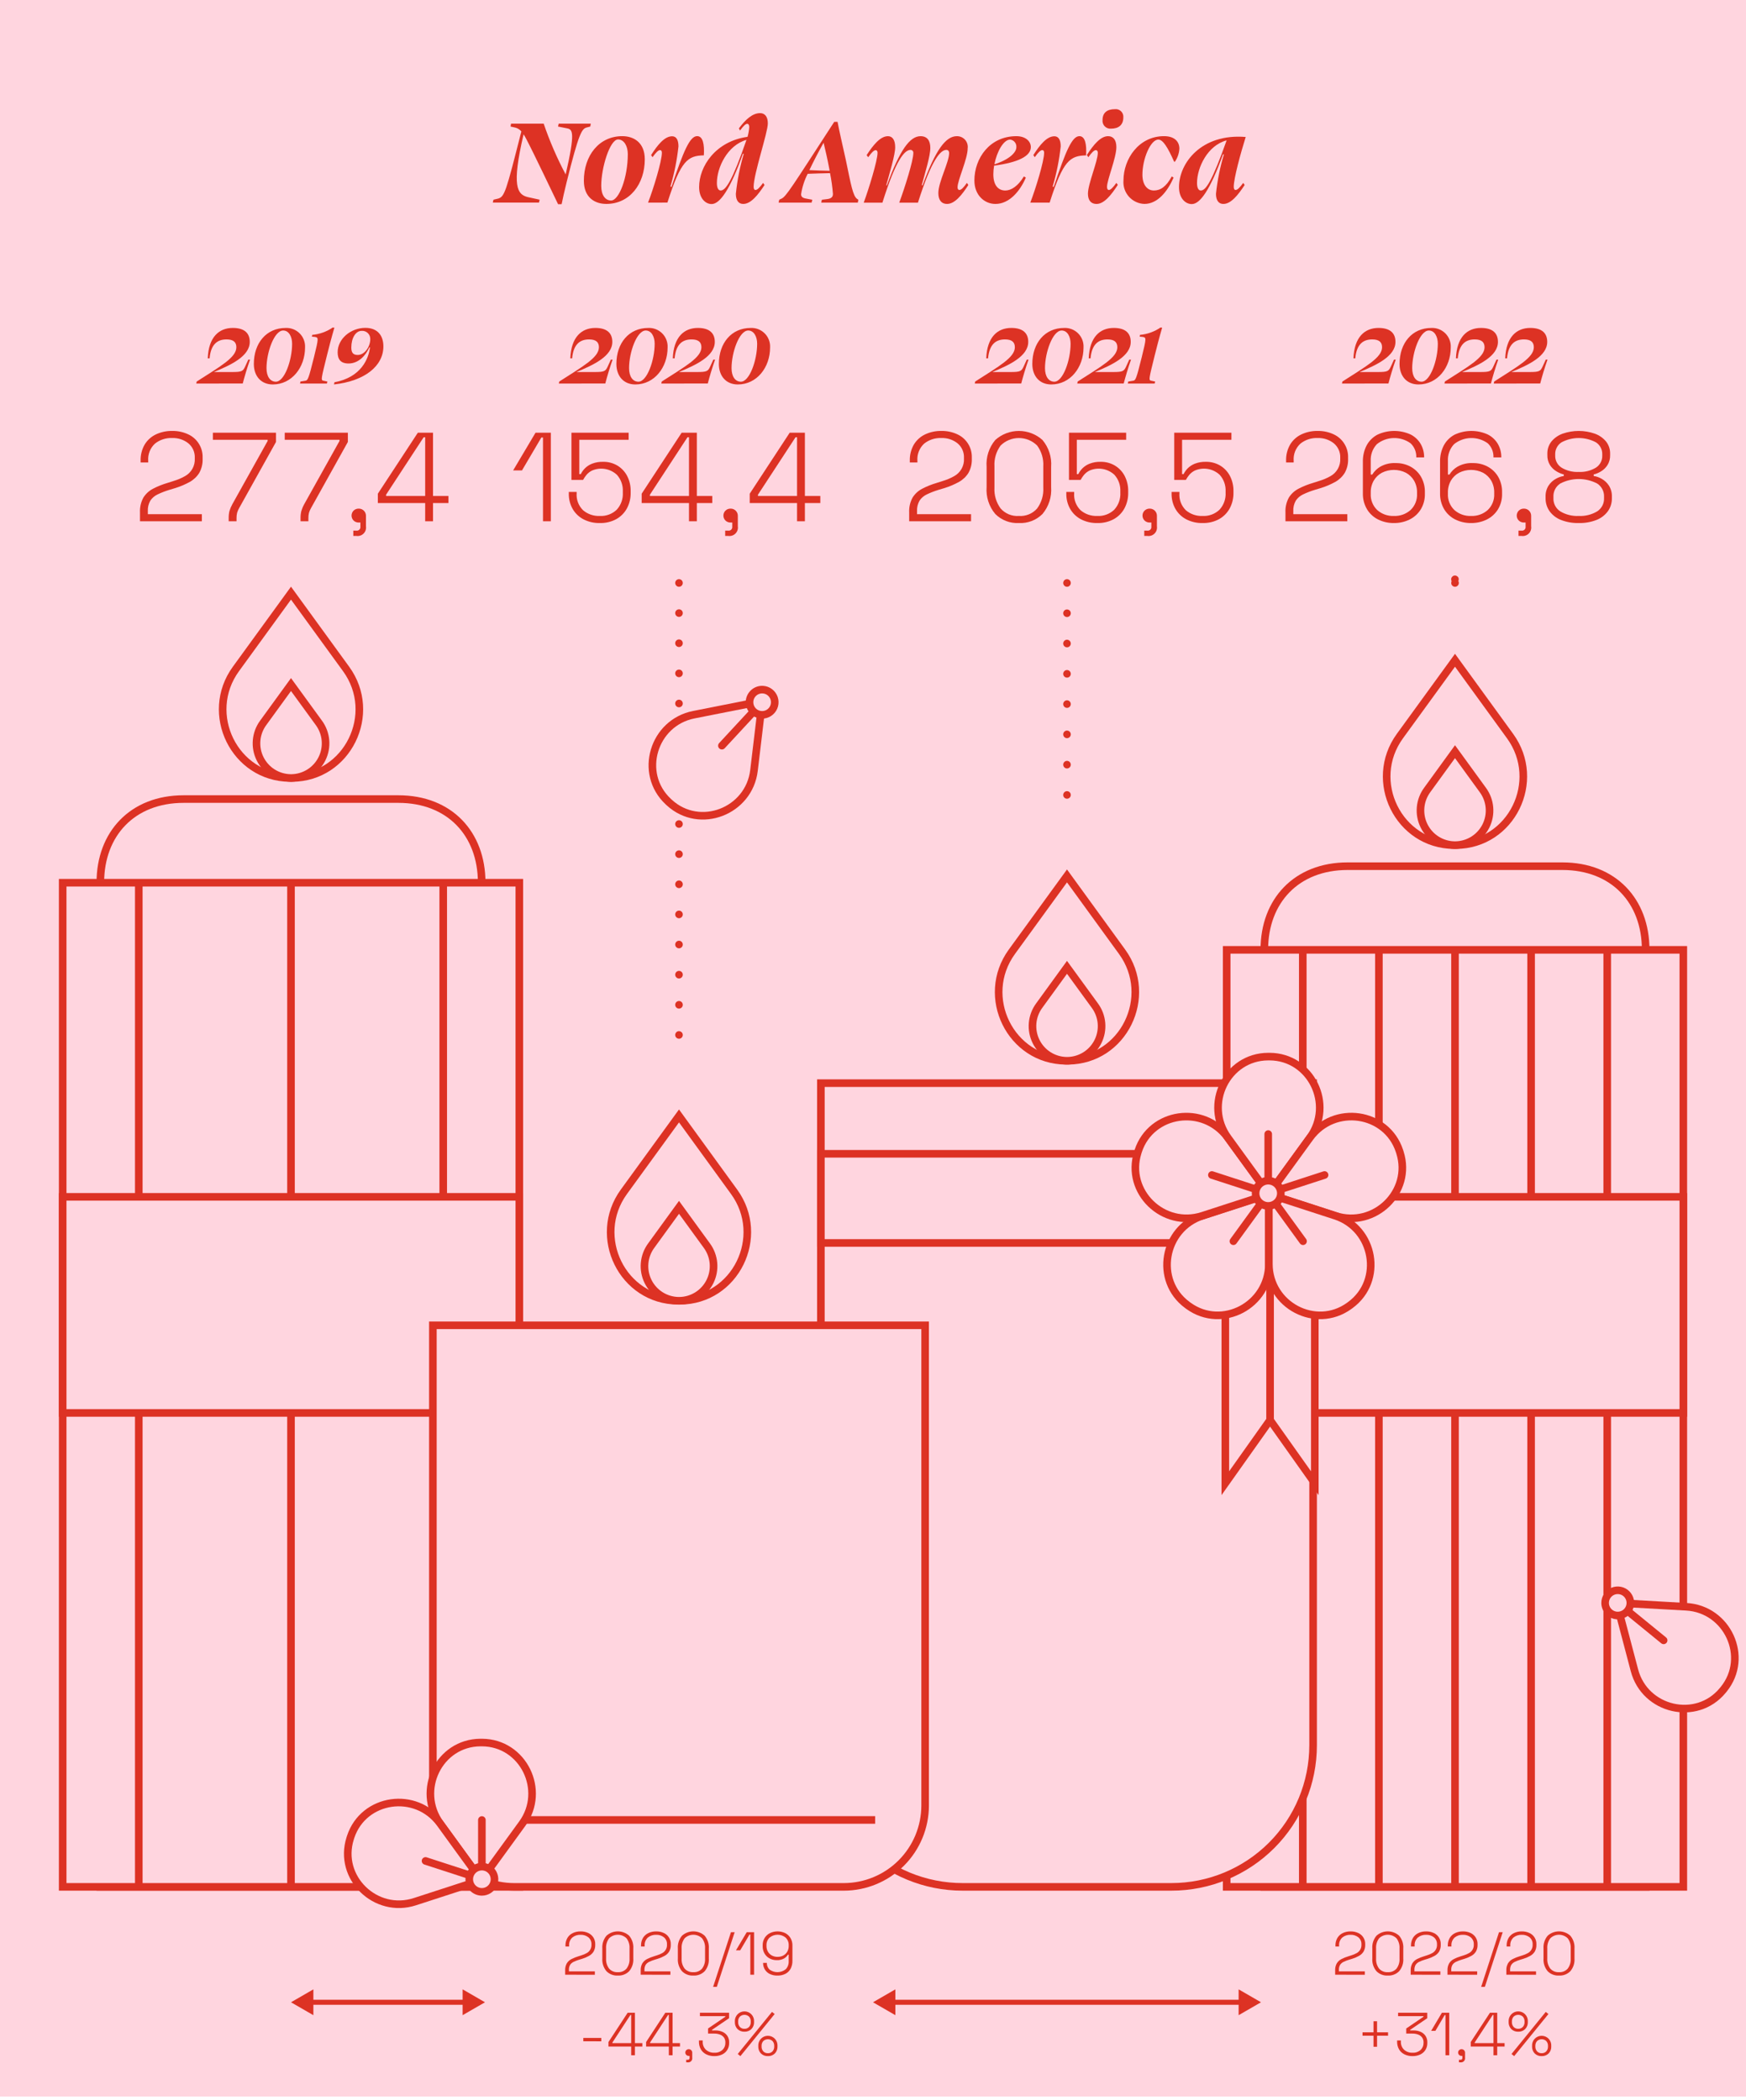 <svg width="100%" viewBox="0 0 345 415" fill="none" xmlns="http://www.w3.org/2000/svg">
<path d="M345 0H0V414.282H345V0Z" fill="#FFD5DF"/>
<path d="M57.5 395.655L61.921 398.207V393.1L57.5 395.655ZM95.833 395.655L91.412 393.1V398.205L95.833 395.655ZM61.479 396.155H91.854V395.155H61.479V396.155Z" fill="#DD3224"/>
<path d="M172.5 395.655L176.921 398.207V393.1L172.5 395.655ZM249.167 395.655L244.746 393.102V398.207L249.167 395.655ZM176.479 396.155H245.188V395.155H176.479V396.155Z" fill="#DD3224"/>
<path d="M111.673 390.211V389.383C111.648 388.888 111.76 388.396 111.996 387.961C112.219 387.607 112.532 387.32 112.903 387.127C113.342 386.899 113.802 386.714 114.277 386.575L114.877 386.383C115.238 386.276 115.586 386.129 115.915 385.946C116.22 385.784 116.473 385.538 116.642 385.236C116.811 384.935 116.89 384.591 116.869 384.246V384.2C116.881 383.939 116.832 383.679 116.727 383.44C116.622 383.201 116.463 382.989 116.263 382.821C115.825 382.475 115.278 382.298 114.721 382.321C114.13 382.296 113.551 382.486 113.089 382.855C112.867 383.06 112.694 383.313 112.584 383.595C112.474 383.877 112.429 384.18 112.453 384.481V384.637H111.733V384.481C111.715 383.941 111.848 383.407 112.117 382.939C112.37 382.522 112.739 382.189 113.179 381.979C113.661 381.752 114.188 381.64 114.721 381.649C115.245 381.638 115.764 381.747 116.239 381.967C116.66 382.16 117.016 382.473 117.26 382.867C117.505 383.26 117.627 383.718 117.613 384.181V384.289C117.632 384.756 117.522 385.219 117.295 385.627C117.074 385.983 116.767 386.276 116.401 386.479C115.97 386.72 115.516 386.915 115.045 387.061L114.445 387.242C114.068 387.355 113.7 387.497 113.345 387.667C113.066 387.797 112.827 388 112.655 388.255C112.478 388.563 112.395 388.915 112.415 389.269V389.545H117.539V390.217L111.673 390.211Z" fill="#DD3224"/>
<path d="M122.077 390.379C121.664 390.401 121.252 390.335 120.866 390.187C120.481 390.04 120.13 389.813 119.838 389.521C119.242 388.811 118.947 387.896 119.016 386.971V385.051C118.947 384.126 119.242 383.211 119.838 382.501C120.453 381.949 121.25 381.643 122.076 381.643C122.903 381.643 123.7 381.949 124.315 382.501C124.911 383.211 125.205 384.127 125.136 385.051V386.971C125.205 387.896 124.911 388.811 124.315 389.521C124.022 389.812 123.672 390.039 123.287 390.187C122.901 390.335 122.489 390.4 122.077 390.379ZM122.077 389.707C122.401 389.73 122.727 389.678 123.027 389.554C123.328 389.43 123.596 389.238 123.81 388.993C124.228 388.423 124.434 387.725 124.392 387.019V385C124.434 384.295 124.228 383.597 123.81 383.027C123.349 382.569 122.726 382.312 122.076 382.312C121.426 382.312 120.803 382.569 120.342 383.027C119.924 383.597 119.718 384.295 119.76 385V387.016C119.718 387.722 119.924 388.42 120.342 388.99C120.556 389.236 120.824 389.428 121.125 389.552C121.426 389.677 121.752 389.73 122.077 389.707Z" fill="#DD3224"/>
<path d="M126.6 390.211V389.383C126.574 388.888 126.686 388.396 126.923 387.961C127.146 387.608 127.458 387.32 127.829 387.127C128.268 386.899 128.728 386.714 129.203 386.575L129.803 386.383C130.164 386.276 130.512 386.129 130.841 385.946C131.146 385.784 131.398 385.538 131.567 385.236C131.736 384.935 131.815 384.591 131.794 384.246V384.2C131.806 383.94 131.759 383.68 131.655 383.441C131.551 383.201 131.393 382.989 131.194 382.821C130.756 382.475 130.209 382.298 129.652 382.321C129.061 382.296 128.482 382.486 128.02 382.855C127.798 383.06 127.625 383.313 127.515 383.595C127.404 383.876 127.359 384.179 127.383 384.481V384.637H126.664V384.481C126.646 383.941 126.779 383.408 127.047 382.939C127.3 382.522 127.67 382.188 128.11 381.979C128.592 381.752 129.119 381.64 129.652 381.649C130.175 381.638 130.694 381.746 131.169 381.967C131.591 382.159 131.946 382.472 132.191 382.866C132.435 383.26 132.558 383.718 132.543 384.181V384.289C132.562 384.756 132.453 385.219 132.226 385.627C132.004 385.983 131.694 386.277 131.326 386.479C130.896 386.72 130.442 386.915 129.971 387.061L129.371 387.242C128.994 387.355 128.626 387.498 128.271 387.667C127.992 387.797 127.753 388 127.58 388.255C127.404 388.563 127.321 388.915 127.341 389.269V389.545H132.465V390.217L126.6 390.211Z" fill="#DD3224"/>
<path d="M137 390.379C136.588 390.4 136.175 390.335 135.79 390.187C135.405 390.04 135.054 389.813 134.762 389.521C134.166 388.811 133.871 387.896 133.94 386.971V385.051C133.871 384.126 134.166 383.211 134.762 382.501C135.377 381.949 136.174 381.643 137 381.643C137.827 381.643 138.624 381.949 139.239 382.501C139.834 383.212 140.129 384.127 140.06 385.051V386.971C140.129 387.896 139.834 388.811 139.239 389.521C138.946 389.813 138.596 390.039 138.21 390.187C137.825 390.335 137.412 390.4 137 390.379ZM137 389.707C137.324 389.73 137.65 389.678 137.951 389.554C138.252 389.43 138.52 389.238 138.734 388.993C139.152 388.423 139.358 387.725 139.316 387.019V385C139.358 384.295 139.152 383.597 138.734 383.027C138.273 382.569 137.65 382.312 137 382.312C136.35 382.312 135.727 382.569 135.266 383.027C134.848 383.597 134.642 384.295 134.684 385V387.016C134.642 387.722 134.848 388.42 135.266 388.99C135.48 389.235 135.748 389.428 136.049 389.552C136.35 389.677 136.675 389.73 137 389.707Z" fill="#DD3224"/>
<path d="M140.905 392.612L144.432 381.812H145.164L141.636 392.612H140.905Z" fill="#DD3224"/>
<path d="M148.26 390.211V382.267H148.1L146.264 385.387H145.424L147.548 381.811H149V390.211H148.26Z" fill="#DD3224"/>
<path d="M153.624 390.379C153.085 390.396 152.549 390.281 152.065 390.043C151.663 389.841 151.33 389.526 151.105 389.137C150.887 388.751 150.775 388.314 150.781 387.871H151.525C151.514 388.119 151.557 388.366 151.65 388.596C151.744 388.825 151.885 389.033 152.065 389.203C152.533 389.543 153.1 389.719 153.678 389.705C154.256 389.691 154.814 389.487 155.265 389.125C155.463 388.911 155.616 388.658 155.715 388.384C155.814 388.109 155.856 387.817 155.84 387.525V386.241H155.7C155.511 386.549 155.249 386.807 154.938 386.991C154.49 387.242 153.98 387.36 153.467 387.333C152.979 387.34 152.497 387.222 152.067 386.991C151.65 386.769 151.304 386.434 151.067 386.025C150.814 385.579 150.687 385.073 150.7 384.561V384.417C150.685 383.896 150.821 383.382 151.09 382.935C151.348 382.526 151.714 382.196 152.147 381.981C152.615 381.76 153.126 381.645 153.644 381.645C154.162 381.645 154.673 381.76 155.141 381.981C155.574 382.2 155.938 382.534 156.191 382.948C156.462 383.411 156.597 383.941 156.58 384.477V387.441C156.593 387.982 156.474 388.517 156.233 389.001C156.006 389.436 155.652 389.792 155.219 390.021C154.725 390.271 154.177 390.394 153.624 390.379ZM153.649 386.679C154.045 386.687 154.437 386.595 154.788 386.409C155.112 386.234 155.38 385.972 155.563 385.653C155.756 385.307 155.853 384.915 155.844 384.519V384.419C155.859 384.132 155.812 383.846 155.707 383.579C155.601 383.312 155.44 383.07 155.233 382.871C154.786 382.506 154.226 382.307 153.649 382.307C153.072 382.307 152.512 382.506 152.065 382.871C151.858 383.07 151.696 383.311 151.59 383.578C151.485 383.846 151.438 384.132 151.453 384.419V384.519C151.443 384.916 151.541 385.307 151.735 385.653C151.917 385.972 152.185 386.234 152.508 386.409C152.859 386.596 153.251 386.69 153.649 386.683V386.679Z" fill="#DD3224"/>
<path d="M115.26 403.366V402.7H118.812V403.371L115.26 403.366Z" fill="#DD3224"/>
<path d="M124.717 406.126V404.4H120.229V403.511L124.021 397.727H125.46V403.727H126.924V404.4H125.46V406.127L124.717 406.126ZM121.009 403.726H124.717V398.158H124.573L121.009 403.607V403.726Z" fill="#DD3224"/>
<path d="M132.157 406.126V404.4H127.668V403.511L131.46 397.727H132.9V403.727H134.364V404.4H132.9V406.127L132.157 406.126ZM128.449 403.726H132.157V398.158H132.012L128.449 403.607V403.726Z" fill="#DD3224"/>
<path d="M135.587 407.518V407.018H135.875C135.927 407.026 135.98 407.021 136.03 407.004C136.08 406.988 136.126 406.959 136.163 406.922C136.2 406.885 136.228 406.839 136.245 406.789C136.262 406.739 136.266 406.686 136.259 406.634V406.25H136.1C135.919 406.255 135.745 406.188 135.614 406.064C135.551 406.002 135.501 405.929 135.467 405.847C135.432 405.766 135.415 405.679 135.415 405.59C135.415 405.502 135.432 405.415 135.467 405.334C135.501 405.252 135.551 405.179 135.614 405.117C135.678 405.055 135.755 405.007 135.838 404.975C135.921 404.943 136.01 404.927 136.1 404.93C136.19 404.929 136.279 404.946 136.363 404.98C136.446 405.014 136.522 405.065 136.585 405.129C136.649 405.192 136.699 405.268 136.733 405.352C136.767 405.435 136.784 405.525 136.783 405.615V406.615C136.801 406.738 136.791 406.863 136.752 406.982C136.714 407.1 136.648 407.207 136.561 407.296C136.473 407.384 136.367 407.451 136.249 407.491C136.131 407.531 136.006 407.543 135.883 407.526L135.587 407.518Z" fill="#DD3224"/>
<path d="M141.144 406.294C140.603 406.303 140.067 406.188 139.578 405.958C139.13 405.745 138.754 405.405 138.498 404.98C138.226 404.508 138.091 403.97 138.108 403.426V403.2H138.852V403.44C138.836 403.737 138.885 404.033 138.995 404.31C139.105 404.586 139.273 404.835 139.489 405.04C139.945 405.44 140.538 405.648 141.144 405.622C141.732 405.658 142.31 405.46 142.752 405.071C142.94 404.892 143.089 404.676 143.188 404.436C143.287 404.196 143.335 403.937 143.328 403.678V403.607C143.345 403.247 143.241 402.892 143.035 402.598C142.83 402.337 142.556 402.139 142.243 402.029C141.89 401.901 141.518 401.838 141.143 401.842H139.908V400.834L143.315 398.518V398.4H138.3V397.727H144.06V398.807L140.688 401.099V401.219H141.348C141.826 401.21 142.3 401.302 142.741 401.489C143.133 401.656 143.469 401.931 143.712 402.281C143.963 402.667 144.089 403.121 144.073 403.581V403.701C144.084 404.18 143.959 404.653 143.712 405.064C143.465 405.457 143.111 405.771 142.692 405.969C142.208 406.195 141.678 406.306 141.144 406.294Z" fill="#DD3224"/>
<path d="M147.1 401.47C146.847 401.481 146.595 401.44 146.359 401.35C146.123 401.261 145.907 401.124 145.726 400.948C145.548 400.762 145.411 400.542 145.321 400.302C145.231 400.061 145.192 399.804 145.205 399.548V399.476C145.188 399.217 145.224 398.956 145.312 398.712C145.4 398.467 145.537 398.243 145.714 398.053C145.892 397.864 146.107 397.713 146.345 397.609C146.584 397.506 146.841 397.453 147.101 397.453C147.361 397.453 147.618 397.506 147.856 397.609C148.095 397.713 148.309 397.864 148.487 398.053C148.665 398.243 148.802 398.467 148.889 398.712C148.977 398.956 149.014 399.217 148.997 399.476V399.548C149.01 399.805 148.97 400.061 148.88 400.302C148.79 400.543 148.652 400.762 148.474 400.948C148.292 401.124 148.077 401.261 147.841 401.35C147.604 401.44 147.352 401.481 147.1 401.47ZM146.3 406.294L145.772 405.874L152.541 397.558L153.069 397.978L146.3 406.294ZM147.1 400.894C147.269 400.903 147.438 400.874 147.596 400.811C147.753 400.748 147.895 400.652 148.012 400.529C148.243 400.266 148.363 399.924 148.348 399.574V399.454C148.365 399.102 148.245 398.758 148.012 398.494C147.765 398.263 147.439 398.134 147.1 398.134C146.762 398.134 146.436 398.263 146.189 398.494C145.955 398.758 145.834 399.102 145.852 399.454V399.574C145.837 399.924 145.957 400.266 146.189 400.529C146.305 400.652 146.447 400.748 146.604 400.811C146.762 400.874 146.931 400.902 147.1 400.894ZM151.733 406.294C151.48 406.305 151.228 406.264 150.992 406.175C150.756 406.085 150.54 405.948 150.359 405.773C150.181 405.587 150.043 405.367 149.953 405.127C149.863 404.886 149.823 404.629 149.836 404.373V404.3C149.819 404.04 149.855 403.78 149.943 403.536C150.031 403.291 150.168 403.067 150.345 402.877C150.523 402.688 150.738 402.537 150.976 402.433C151.215 402.33 151.472 402.277 151.732 402.277C151.992 402.277 152.249 402.33 152.487 402.433C152.726 402.537 152.94 402.688 153.118 402.877C153.296 403.067 153.433 403.291 153.52 403.536C153.608 403.78 153.645 404.04 153.628 404.3V404.372C153.64 404.628 153.601 404.885 153.511 405.125C153.422 405.366 153.284 405.586 153.107 405.772C152.925 405.948 152.708 406.085 152.471 406.175C152.234 406.265 151.981 406.305 151.728 406.294H151.733ZM151.733 405.718C151.902 405.726 152.071 405.698 152.229 405.634C152.386 405.571 152.528 405.475 152.645 405.352C152.876 405.089 152.996 404.748 152.981 404.399V404.279C152.999 403.927 152.878 403.583 152.645 403.319C152.398 403.087 152.072 402.958 151.733 402.958C151.394 402.958 151.068 403.087 150.821 403.319C150.587 403.582 150.467 403.927 150.485 404.279V404.399C150.469 404.748 150.589 405.09 150.821 405.352C150.937 405.474 151.078 405.571 151.234 405.634C151.391 405.697 151.559 405.726 151.728 405.718H151.733Z" fill="#DD3224"/>
<path d="M263.819 390.211V389.383C263.793 388.888 263.905 388.396 264.142 387.961C264.365 387.608 264.677 387.32 265.048 387.127C265.487 386.899 265.947 386.714 266.422 386.575L267.022 386.383C267.383 386.276 267.731 386.129 268.06 385.946C268.365 385.784 268.617 385.538 268.786 385.236C268.955 384.935 269.034 384.591 269.013 384.246V384.2C269.025 383.939 268.976 383.679 268.872 383.44C268.767 383.201 268.608 382.989 268.408 382.821C267.97 382.475 267.423 382.298 266.866 382.321C266.275 382.296 265.696 382.486 265.234 382.855C265.012 383.06 264.839 383.313 264.729 383.595C264.618 383.876 264.573 384.179 264.597 384.481V384.637H263.877V384.481C263.86 383.941 263.992 383.407 264.261 382.939C264.514 382.522 264.884 382.188 265.324 381.979C265.806 381.752 266.334 381.639 266.866 381.649C267.389 381.638 267.908 381.746 268.383 381.967C268.805 382.159 269.16 382.472 269.405 382.866C269.649 383.26 269.772 383.718 269.757 384.181V384.289C269.776 384.756 269.667 385.219 269.44 385.627C269.219 385.983 268.911 386.276 268.545 386.479C268.115 386.719 267.661 386.915 267.19 387.061L266.59 387.242C266.213 387.355 265.845 387.497 265.49 387.667C265.211 387.797 264.972 388 264.799 388.255C264.623 388.563 264.54 388.915 264.56 389.269V389.545H269.684V390.217L263.819 390.211Z" fill="#DD3224"/>
<path d="M274.222 390.379C273.81 390.4 273.398 390.335 273.012 390.187C272.627 390.039 272.276 389.813 271.984 389.521C271.388 388.811 271.092 387.896 271.161 386.971V385.051C271.092 384.126 271.388 383.211 271.984 382.501C272.599 381.949 273.396 381.643 274.222 381.643C275.048 381.643 275.845 381.949 276.46 382.501C277.056 383.211 277.351 384.126 277.282 385.051V386.971C277.351 387.896 277.056 388.811 276.46 389.521C276.168 389.812 275.817 390.039 275.432 390.187C275.046 390.335 274.634 390.4 274.222 390.379ZM274.222 389.707C274.546 389.73 274.872 389.678 275.173 389.554C275.473 389.43 275.741 389.238 275.955 388.993C276.373 388.423 276.579 387.725 276.537 387.019V385C276.579 384.295 276.373 383.597 275.955 383.027C275.494 382.569 274.871 382.312 274.222 382.312C273.572 382.312 272.949 382.569 272.488 383.027C272.07 383.597 271.864 384.295 271.906 385V387.016C271.864 387.722 272.07 388.42 272.488 388.99C272.702 389.236 272.97 389.429 273.271 389.553C273.571 389.677 273.897 389.73 274.222 389.707Z" fill="#DD3224"/>
<path d="M278.746 390.211V389.383C278.721 388.888 278.833 388.396 279.07 387.961C279.292 387.607 279.605 387.319 279.976 387.127C280.415 386.899 280.875 386.714 281.35 386.575L281.95 386.383C282.311 386.276 282.659 386.129 282.988 385.946C283.293 385.784 283.546 385.538 283.715 385.236C283.884 384.935 283.962 384.591 283.941 384.246V384.2C283.953 383.939 283.904 383.679 283.799 383.44C283.694 383.201 283.535 382.989 283.335 382.821C282.897 382.475 282.35 382.298 281.793 382.321C281.202 382.296 280.623 382.486 280.161 382.855C279.939 383.06 279.766 383.313 279.656 383.595C279.546 383.877 279.501 384.18 279.525 384.481V384.637H278.805V384.481C278.788 383.941 278.921 383.407 279.189 382.939C279.442 382.522 279.811 382.189 280.251 381.979C280.733 381.752 281.261 381.64 281.793 381.649C282.317 381.638 282.836 381.747 283.311 381.967C283.733 382.159 284.089 382.472 284.333 382.866C284.578 383.26 284.7 383.718 284.685 384.181V384.289C284.704 384.756 284.594 385.218 284.368 385.627C284.146 385.983 283.836 386.277 283.468 386.479C283.038 386.719 282.584 386.915 282.113 387.061L281.513 387.242C281.136 387.355 280.768 387.497 280.413 387.667C280.134 387.797 279.896 388 279.723 388.255C279.547 388.563 279.464 388.915 279.484 389.269V389.545H284.608V390.217L278.746 390.211Z" fill="#DD3224"/>
<path d="M286.018 390.211V389.383C285.992 388.888 286.104 388.396 286.341 387.961C286.564 387.608 286.876 387.32 287.247 387.127C287.686 386.899 288.146 386.714 288.621 386.575L289.221 386.383C289.582 386.276 289.93 386.129 290.259 385.946C290.564 385.784 290.816 385.538 290.985 385.236C291.154 384.935 291.233 384.591 291.212 384.246V384.2C291.224 383.939 291.175 383.679 291.071 383.44C290.966 383.201 290.807 382.989 290.607 382.821C290.169 382.475 289.622 382.298 289.065 382.321C288.474 382.296 287.895 382.486 287.433 382.855C287.211 383.06 287.038 383.313 286.928 383.595C286.817 383.876 286.772 384.179 286.796 384.481V384.637H286.077V384.481C286.059 383.941 286.192 383.408 286.46 382.939C286.713 382.522 287.083 382.188 287.523 381.979C288.005 381.752 288.533 381.64 289.065 381.649C289.588 381.638 290.107 381.746 290.582 381.967C291.004 382.159 291.359 382.472 291.604 382.866C291.848 383.26 291.971 383.718 291.956 384.181V384.289C291.975 384.756 291.866 385.219 291.639 385.627C291.418 385.983 291.11 386.276 290.744 386.479C290.314 386.72 289.86 386.915 289.389 387.061L288.789 387.242C288.412 387.355 288.044 387.498 287.689 387.667C287.41 387.797 287.171 388 286.998 388.255C286.822 388.563 286.739 388.915 286.759 389.269V389.545H291.883V390.217L286.018 390.211Z" fill="#DD3224"/>
<path d="M292.666 392.612L296.194 381.812H296.926L293.398 392.612H292.666Z" fill="#DD3224"/>
<path d="M297.646 390.211V389.383C297.62 388.888 297.732 388.396 297.969 387.961C298.192 387.608 298.504 387.32 298.875 387.127C299.314 386.899 299.774 386.714 300.249 386.575L300.849 386.383C301.21 386.276 301.558 386.129 301.887 385.946C302.192 385.784 302.445 385.538 302.614 385.236C302.783 384.935 302.861 384.591 302.84 384.246V384.2C302.852 383.939 302.803 383.679 302.699 383.44C302.594 383.201 302.435 382.989 302.235 382.821C301.797 382.475 301.25 382.298 300.693 382.321C300.102 382.296 299.523 382.486 299.061 382.855C298.839 383.06 298.666 383.313 298.556 383.595C298.445 383.876 298.4 384.179 298.424 384.481V384.637H297.704V384.481C297.687 383.941 297.82 383.407 298.088 382.939C298.341 382.522 298.711 382.188 299.151 381.979C299.633 381.752 300.161 381.64 300.693 381.649C301.216 381.638 301.735 381.746 302.21 381.967C302.632 382.159 302.988 382.472 303.232 382.866C303.477 383.26 303.599 383.718 303.584 384.181V384.289C303.603 384.756 303.494 385.219 303.267 385.627C303.046 385.983 302.738 386.276 302.372 386.479C301.942 386.72 301.488 386.915 301.017 387.061L300.417 387.242C300.04 387.355 299.672 387.498 299.317 387.667C299.038 387.797 298.799 388 298.626 388.255C298.45 388.563 298.367 388.915 298.387 389.269V389.545H303.511V390.217L297.646 390.211Z" fill="#DD3224"/>
<path d="M308.05 390.379C307.638 390.4 307.226 390.335 306.84 390.187C306.455 390.039 306.104 389.813 305.812 389.521C305.216 388.811 304.921 387.896 304.99 386.971V385.051C304.921 384.126 305.216 383.211 305.812 382.501C306.427 381.949 307.224 381.643 308.05 381.643C308.876 381.643 309.673 381.949 310.288 382.501C310.884 383.211 311.179 384.126 311.11 385.051V386.971C311.179 387.896 310.884 388.811 310.288 389.521C309.996 389.813 309.645 390.039 309.26 390.187C308.875 390.335 308.462 390.4 308.05 390.379ZM308.05 389.707C308.375 389.73 308.7 389.678 309.001 389.554C309.302 389.43 309.57 389.238 309.784 388.993C310.202 388.423 310.408 387.725 310.366 387.019V385C310.408 384.295 310.202 383.597 309.784 383.027C309.323 382.569 308.7 382.312 308.05 382.312C307.4 382.312 306.777 382.569 306.316 383.027C305.898 383.597 305.692 384.295 305.734 385V387.016C305.692 387.722 305.898 388.42 306.316 388.99C306.53 389.235 306.798 389.428 307.099 389.552C307.4 389.677 307.725 389.73 308.05 389.707Z" fill="#DD3224"/>
<path d="M271.4 404.447V402.262H269.228V401.59H271.4V399.406H272.1V401.59H274.272V402.262H272.1V404.447H271.4Z" fill="#DD3224"/>
<path d="M279.1 406.294C278.56 406.303 278.024 406.188 277.535 405.958C277.087 405.745 276.711 405.405 276.454 404.98C276.183 404.508 276.048 403.97 276.064 403.426V403.2H276.808V403.44C276.792 403.737 276.841 404.033 276.951 404.31C277.061 404.586 277.23 404.835 277.445 405.04C277.901 405.44 278.494 405.648 279.1 405.622C279.688 405.658 280.266 405.46 280.708 405.071C280.897 404.892 281.045 404.676 281.145 404.436C281.244 404.196 281.292 403.938 281.285 403.678V403.607C281.302 403.247 281.198 402.892 280.991 402.598C280.787 402.337 280.512 402.139 280.199 402.029C279.847 401.901 279.474 401.838 279.099 401.842H277.864V400.834L281.271 398.518V398.4H276.255V397.727H282.015V398.807L278.643 401.099V401.219H279.303C279.781 401.21 280.256 401.302 280.696 401.489C281.088 401.656 281.424 401.931 281.667 402.281C281.918 402.667 282.045 403.121 282.028 403.581V403.701C282.039 404.18 281.914 404.653 281.667 405.064C281.421 405.457 281.067 405.771 280.647 405.969C280.163 406.195 279.634 406.306 279.1 406.294Z" fill="#DD3224"/>
<path d="M285.618 406.126V398.182H285.461L283.625 401.302H282.786L284.91 397.726H286.362V406.126H285.618Z" fill="#DD3224"/>
<path d="M288.281 407.518V407.018H288.569C288.621 407.025 288.674 407.021 288.724 407.004C288.774 406.987 288.82 406.959 288.857 406.922C288.895 406.885 288.923 406.839 288.939 406.789C288.956 406.739 288.961 406.686 288.953 406.634V406.25H288.8C288.62 406.254 288.445 406.188 288.314 406.064C288.251 406.002 288.201 405.928 288.167 405.847C288.133 405.766 288.116 405.679 288.116 405.59C288.116 405.502 288.133 405.415 288.167 405.334C288.201 405.252 288.251 405.179 288.314 405.117C288.379 405.055 288.455 405.007 288.538 404.975C288.622 404.943 288.711 404.928 288.8 404.93C288.89 404.929 288.98 404.946 289.063 404.98C289.147 405.014 289.223 405.064 289.286 405.128C289.35 405.192 289.401 405.268 289.434 405.352C289.468 405.435 289.485 405.525 289.484 405.615V406.615C289.502 406.738 289.492 406.863 289.453 406.981C289.415 407.1 289.349 407.207 289.262 407.296C289.175 407.384 289.068 407.451 288.95 407.491C288.833 407.531 288.707 407.543 288.584 407.526L288.281 407.518Z" fill="#DD3224"/>
<path d="M295.1 406.126V404.4H290.612V403.511L294.404 397.727H295.843V403.727H297.3V404.4H295.84V406.127L295.1 406.126ZM291.392 403.726H295.1V398.158H294.956L291.392 403.607V403.726Z" fill="#DD3224"/>
<path d="M299.993 401.47C299.741 401.481 299.488 401.44 299.252 401.35C299.016 401.261 298.801 401.124 298.619 400.948C298.441 400.762 298.303 400.542 298.214 400.302C298.124 400.061 298.084 399.804 298.097 399.548V399.476C298.08 399.217 298.117 398.956 298.204 398.712C298.292 398.467 298.429 398.243 298.607 398.053C298.784 397.864 298.999 397.713 299.238 397.609C299.476 397.506 299.733 397.453 299.993 397.453C300.253 397.453 300.51 397.506 300.749 397.609C300.987 397.713 301.202 397.864 301.379 398.053C301.557 398.243 301.694 398.467 301.782 398.712C301.869 398.956 301.906 399.217 301.889 399.476V399.548C301.902 399.804 301.862 400.061 301.772 400.302C301.683 400.542 301.545 400.762 301.367 400.948C301.186 401.124 300.97 401.261 300.734 401.35C300.498 401.44 300.246 401.481 299.993 401.47ZM299.193 406.294L298.665 405.874L305.433 397.558L305.961 397.978L299.193 406.294ZM299.993 400.894C300.162 400.902 300.332 400.874 300.489 400.811C300.646 400.748 300.788 400.652 300.905 400.529C301.136 400.266 301.256 399.924 301.241 399.574V399.454C301.258 399.102 301.138 398.758 300.905 398.494C300.658 398.262 300.332 398.134 299.993 398.134C299.654 398.134 299.328 398.262 299.081 398.494C298.848 398.758 298.728 399.102 298.745 399.454V399.574C298.73 399.924 298.85 400.266 299.081 400.529C299.198 400.652 299.34 400.748 299.497 400.811C299.655 400.874 299.824 400.902 299.993 400.894ZM304.625 406.294C304.373 406.305 304.121 406.264 303.884 406.175C303.648 406.085 303.433 405.948 303.251 405.773C303.074 405.587 302.936 405.367 302.846 405.127C302.756 404.886 302.717 404.629 302.729 404.373V404.3C302.712 404.04 302.749 403.78 302.836 403.536C302.924 403.291 303.061 403.067 303.239 402.877C303.416 402.688 303.631 402.537 303.87 402.433C304.108 402.33 304.365 402.277 304.625 402.277C304.885 402.277 305.142 402.33 305.381 402.433C305.619 402.537 305.834 402.688 306.011 402.877C306.189 403.067 306.326 403.291 306.414 403.536C306.501 403.78 306.538 404.04 306.521 404.3V404.372C306.534 404.628 306.494 404.885 306.404 405.126C306.314 405.366 306.176 405.586 305.999 405.772C305.817 405.948 305.602 406.085 305.366 406.174C305.13 406.264 304.877 406.305 304.625 406.294ZM304.625 405.718C304.794 405.726 304.964 405.698 305.121 405.635C305.278 405.571 305.42 405.475 305.537 405.352C305.768 405.089 305.888 404.748 305.873 404.399V404.279C305.891 403.927 305.77 403.583 305.537 403.319C305.29 403.087 304.964 402.958 304.625 402.958C304.286 402.958 303.96 403.087 303.713 403.319C303.48 403.583 303.359 403.927 303.377 404.279V404.399C303.362 404.748 303.482 405.089 303.713 405.352C303.83 405.475 303.972 405.571 304.129 405.635C304.286 405.698 304.456 405.726 304.625 405.718Z" fill="#DD3224"/>
<path d="M325.173 372.851H249.826V187.628C249.826 178.06 256.14 171.161 266.293 171.161H308.706C318.874 171.161 325.173 178.061 325.173 187.628V372.851Z" fill="#FFD5DF" stroke="#DD3224" stroke-width="1.5" stroke-miterlimit="10"/>
<path d="M287.5 130.468L276.609 145.457C270.178 154.311 276.333 166.928 287.276 166.997H287.718C298.661 166.928 304.818 154.311 298.385 145.457L287.5 130.468Z" fill="#FFD5DF" stroke="#DD3224" stroke-width="1.5" stroke-miterlimit="10"/>
<path d="M287.5 148.534L282 156.11C281.259 157.121 280.81 158.316 280.701 159.565C280.593 160.814 280.83 162.069 281.386 163.192C281.942 164.316 282.796 165.265 283.854 165.937C284.913 166.608 286.135 166.976 287.389 167H287.614C288.867 166.977 290.09 166.61 291.149 165.939C292.208 165.268 293.062 164.319 293.619 163.196C294.176 162.072 294.413 160.818 294.305 159.569C294.197 158.32 293.749 157.125 293.008 156.113L287.5 148.534Z" fill="#FFD5DF" stroke="#DD3224" stroke-width="1.5" stroke-miterlimit="10"/>
<path d="M332.615 187.693H242.384V372.851H332.615V187.693Z" fill="#FFD5DF" stroke="#DD3224" stroke-width="1.5" stroke-miterlimit="10"/>
<path d="M257.422 187.693V372.851" stroke="#DD3224" stroke-width="1.5" stroke-miterlimit="10"/>
<path d="M272.461 187.693V372.851" stroke="#DD3224" stroke-width="1.5" stroke-miterlimit="10"/>
<path d="M287.5 187.693V372.851" stroke="#DD3224" stroke-width="1.5" stroke-miterlimit="10"/>
<path d="M302.538 187.693V372.851" stroke="#DD3224" stroke-width="1.5" stroke-miterlimit="10"/>
<path d="M317.577 187.693V372.851" stroke="#DD3224" stroke-width="1.5" stroke-miterlimit="10"/>
<path d="M332.615 236.5H242.384V279.2H332.615V236.5Z" fill="#FFD5DF" stroke="#DD3224" stroke-width="1.5" stroke-miterlimit="10"/>
<path d="M210.833 173.082L199.941 188.071C193.509 196.924 199.665 209.542 210.608 209.611H211.05C221.993 209.542 228.15 196.924 221.717 188.071L210.833 173.082Z" fill="#FFD5DF" stroke="#DD3224" stroke-width="1.5" stroke-miterlimit="10"/>
<path d="M210.833 191.148L205.333 198.724C204.593 199.735 204.144 200.931 204.037 202.18C203.929 203.428 204.166 204.683 204.723 205.806C205.279 206.929 206.133 207.878 207.192 208.549C208.251 209.22 209.474 209.587 210.727 209.611H210.952C212.205 209.588 213.428 209.22 214.487 208.55C215.546 207.879 216.401 206.93 216.957 205.807C217.514 204.683 217.751 203.429 217.643 202.18C217.536 200.931 217.087 199.735 216.346 198.724L210.833 191.148Z" fill="#FFD5DF" stroke="#DD3224" stroke-width="1.5" stroke-miterlimit="10"/>
<path d="M162.2 214.032H259.462V344.857C259.462 352.282 256.513 359.402 251.263 364.652C246.014 369.901 238.893 372.851 231.469 372.851H190.2C186.523 372.852 182.883 372.129 179.486 370.722C176.088 369.316 173.002 367.254 170.402 364.654C167.801 362.055 165.739 358.968 164.332 355.571C162.924 352.175 162.2 348.534 162.2 344.857V214.032Z" fill="#FFD5DF" stroke="#DD3224" stroke-width="1.5" stroke-miterlimit="10"/>
<path d="M162.2 245.611H259.462V227.992H162.2V245.611Z" fill="#FFD5DF" stroke="#DD3224" stroke-width="1.5" stroke-miterlimit="10"/>
<path d="M259.8 293.087V241.8H250.958V280.609L259.8 293.087Z" fill="#FFD5DF" stroke="#DD3224" stroke-width="1.5" stroke-miterlimit="10"/>
<path d="M242.117 293.087V241.8H250.959V280.609L242.117 293.087Z" fill="#FFD5DF" stroke="#DD3224" stroke-width="1.5" stroke-miterlimit="10"/>
<path d="M250.721 235.973V249.761C250.721 257.906 241.495 262.809 234.876 258.061L234.61 257.866C228.052 253.037 229.865 242.746 237.61 240.231L250.721 235.973Z" fill="#FFD5DF" stroke="#DD3224" stroke-width="1.5" stroke-miterlimit="10" stroke-linecap="round"/>
<path d="M250.721 235.973L237.608 240.234C229.862 242.75 222.348 235.492 224.815 227.734C224.849 227.628 224.883 227.523 224.915 227.418C227.479 219.689 237.824 218.233 242.615 224.818L250.721 235.973Z" fill="#FFD5DF" stroke="#DD3224" stroke-width="1.5" stroke-miterlimit="10" stroke-linecap="round"/>
<path d="M250.721 235.973L242.621 224.819C237.834 218.23 242.415 208.84 250.559 208.789H250.892C259.035 208.84 263.616 218.23 258.829 224.819L250.721 235.973Z" fill="#FFD5DF" stroke="#DD3224" stroke-width="1.5" stroke-miterlimit="10" stroke-linecap="round"/>
<path d="M250.721 235.973L258.821 224.819C263.608 218.23 273.954 219.686 276.521 227.419C276.556 227.524 276.59 227.629 276.621 227.735C279.088 235.496 271.574 242.754 263.828 240.235L250.721 235.973Z" fill="#FFD5DF" stroke="#DD3224" stroke-width="1.5" stroke-miterlimit="10" stroke-linecap="round"/>
<path d="M250.721 235.973L263.833 240.234C271.579 242.75 273.391 253.04 266.833 257.869L266.568 258.064C259.949 262.809 250.724 257.906 250.724 249.764L250.721 235.973Z" fill="#FFD5DF" stroke="#DD3224" stroke-width="1.5" stroke-miterlimit="10" stroke-linecap="round"/>
<path d="M250.594 235.8V224.094" stroke="#DD3224" stroke-width="1.5" stroke-miterlimit="10" stroke-linecap="round"/>
<path d="M250.594 235.8L261.727 232.182" stroke="#DD3224" stroke-width="1.5" stroke-miterlimit="10" stroke-linecap="round"/>
<path d="M250.594 235.8L257.474 245.27" stroke="#DD3224" stroke-width="1.5" stroke-miterlimit="10" stroke-linecap="round"/>
<path d="M250.594 235.8L243.713 245.27" stroke="#DD3224" stroke-width="1.5" stroke-miterlimit="10" stroke-linecap="round"/>
<path d="M250.594 235.8L239.461 232.182" stroke="#DD3224" stroke-width="1.5" stroke-miterlimit="10" stroke-linecap="round"/>
<path d="M250.594 238.293C251.087 238.293 251.57 238.147 251.98 237.873C252.39 237.599 252.71 237.209 252.898 236.753C253.087 236.298 253.136 235.796 253.04 235.312C252.944 234.828 252.706 234.384 252.357 234.035C252.008 233.687 251.564 233.449 251.08 233.353C250.596 233.257 250.095 233.306 249.639 233.495C249.183 233.684 248.794 234.004 248.52 234.414C248.246 234.825 248.1 235.307 248.1 235.8C248.1 236.461 248.363 237.096 248.831 237.563C249.299 238.031 249.933 238.293 250.594 238.293Z" fill="#FFD5DF" stroke="#DD3224" stroke-width="1.5" stroke-miterlimit="10" stroke-linecap="round"/>
<path d="M110.271 40.349C108.919 37.567 105.565 30.468 103.953 27.4C103.771 27.062 103.615 26.776 103.459 26.542C101.04 36.842 102.211 38.424 104.265 38.942L106.631 39.461L106.501 40.033H97.374L97.505 39.461L98.389 39.253C99.715 38.889 99.975 37.927 103.017 25.967C102.706 25.596 102.286 25.332 101.817 25.213L100.881 25.005L100.981 24.433H107.429C108.608 27.889 110.06 31.245 111.772 34.469C113.695 26.123 113.15 25.603 112.083 25.369L110.263 25.005L110.394 24.433H116.737L116.637 25.005L115.937 25.187C114.975 25.446 114.403 26.175 111.937 36.108C111.574 37.589 111.105 39.617 110.975 40.346L110.271 40.349Z" fill="#DD3224"/>
<path d="M115.368 35.72C115.368 30.754 118.357 26.905 122.959 26.905C125.247 26.905 127.406 28.18 127.406 31.482C127.406 36.37 124.415 40.296 119.814 40.296C117.525 40.3 115.368 39.023 115.368 35.72ZM118.799 36.735C118.799 38.529 119.579 39.62 120.749 39.62C122.31 39.62 124.049 35.12 124.049 30.442C124.049 28.882 123.322 27.556 122.125 27.556C120.515 27.556 118.799 33.12 118.799 36.735Z" fill="#DD3224"/>
<path d="M128.054 40.036C129.094 37.359 130.785 31.846 130.785 30.182C130.785 29.844 130.655 29.662 130.42 29.662C130.082 29.662 129.62 30.104 128.939 31.062L128.653 30.646C129.926 28.646 131.304 26.928 132.813 26.928C133.619 26.928 134.061 27.628 134.061 28.928C133.77 31.614 133.239 34.267 132.474 36.858L132.683 36.937C135.048 29.864 136.296 26.899 137.752 26.899C138.897 26.899 139.208 28.512 139.078 30.699C135.933 30.777 134.554 31.635 131.878 40.033L128.054 40.036Z" fill="#DD3224"/>
<path d="M146.956 30.416L146.8 30.364C144.3 37.41 142.25 40.322 140.613 40.322C139.413 40.322 138.142 39.204 138.142 36.968C138.142 32.861 141.392 27.92 147.71 27.036C147.889 26.408 148.003 25.763 148.048 25.112C148.048 24.696 147.892 24.462 147.632 24.462C147.321 24.462 146.853 24.93 146.232 25.788L146 25.372C147.3 23.63 148.677 22.356 150.186 22.356C151.095 22.356 151.719 23.006 151.719 24.384C151.719 26.204 148.912 34.368 148.912 36.916C148.912 37.306 149.041 37.54 149.276 37.54C149.639 37.54 150.108 37.072 150.784 36.14L151.07 36.556C149.77 38.533 148.37 40.3 146.858 40.3C145.973 40.3 145.401 39.651 145.401 38.3C145.673 35.629 146.194 32.99 146.956 30.416ZM147.502 27.634C143.732 28.7 141.652 33.094 141.652 36.162C141.652 37.176 141.964 37.644 142.407 37.644C143.394 37.644 144.72 35.7 147.5 27.634H147.502Z" fill="#DD3224"/>
<path d="M160.371 40.036H153.845L153.976 39.464L154.366 39.282C155.328 38.892 156.472 36.943 164.844 24.072H165.494C165.78 25.657 166.482 28.672 167.132 31.613C168.146 36.5 168.532 38.737 169.369 39.313L169.602 39.469L169.502 40.041H162.27L162.4 39.469L163.466 39.339C164.272 39.239 164.584 38.897 164.584 38.326C164.476 36.946 164.285 35.574 164.012 34.217C162.504 34.243 160.917 34.295 159.592 34.347C158.945 35.612 158.506 36.973 158.292 38.377C158.292 38.897 158.631 39.131 159.254 39.236L160.502 39.469L160.371 40.036ZM162.738 28.206C161.646 30.155 160.684 32.006 159.93 33.614C161.256 33.693 162.608 33.714 163.93 33.744C163.904 33.588 163.878 33.458 163.852 33.302C163.492 31.352 163.05 29.506 162.738 28.206Z" fill="#DD3224"/>
<path d="M189.571 37.54C189.934 37.54 190.403 37.072 191.052 36.14L191.338 36.556C190.064 38.533 188.661 40.3 187.126 40.3C186.086 40.3 185.411 39.6 185.411 38.142C185.411 35.958 187.542 32.058 187.542 30.242C187.542 29.852 187.334 29.618 186.996 29.618C185.878 29.618 184.11 31.412 181.38 40.044H177.688C178.78 37.08 180.47 31.75 180.47 30.244C180.48 30.166 180.473 30.088 180.45 30.013C180.427 29.938 180.388 29.869 180.337 29.81C180.285 29.751 180.222 29.704 180.151 29.671C180.079 29.638 180.002 29.621 179.924 29.62C178.78 29.62 177.064 31.414 174.36 40.046H170.667C171.656 37.369 173.398 31.726 173.398 30.192C173.398 29.88 173.268 29.672 173.034 29.672C172.696 29.672 172.228 30.114 171.552 31.072L171.24 30.656C172.54 28.656 173.94 26.911 175.452 26.911C176.31 26.911 176.882 27.611 176.882 29.096C176.882 30.604 175.764 34.27 175.114 36.611L175.244 36.636C177.844 29.512 179.82 26.911 181.9 26.911C183.278 26.911 183.824 27.874 183.824 29.226C183.85 30.734 182.785 34.166 182.134 36.584L182.29 36.636C184.89 29.512 186.918 26.911 189.05 26.911C189.356 26.902 189.661 26.96 189.943 27.081C190.224 27.201 190.476 27.382 190.682 27.609C190.887 27.837 191.04 28.106 191.131 28.399C191.222 28.692 191.248 29 191.208 29.304C191.208 31.41 189.208 35.596 189.208 37.004C189.206 37.332 189.336 37.54 189.571 37.54Z" fill="#DD3224"/>
<path d="M196.433 32.73C196.33 33.297 196.278 33.871 196.278 34.447C196.278 36.76 197.37 37.647 198.644 37.647C199.814 37.647 201.165 36.763 202.31 34.866L202.7 35.099C201.53 37.829 199.4 40.299 196.694 40.299C194.536 40.299 192.534 38.583 192.534 35.671C192.534 31.251 195.576 26.908 200.828 26.908C202.648 26.908 203.688 27.923 203.688 29.067C203.688 30.858 201.165 32.106 196.433 32.73ZM196.486 32.47C199.293 31.586 200.828 30.182 200.828 29.09C200.859 28.73 200.749 28.371 200.521 28.09C200.293 27.809 199.965 27.627 199.606 27.582C198.306 27.582 196.98 29.922 196.486 32.47Z" fill="#DD3224"/>
<path d="M203.583 40.036C204.623 37.359 206.314 31.846 206.314 30.182C206.314 29.844 206.184 29.662 205.95 29.662C205.612 29.662 205.144 30.104 204.468 31.062L204.182 30.646C205.455 28.646 206.833 26.928 208.342 26.928C209.148 26.928 209.59 27.628 209.59 28.928C209.299 31.616 208.767 34.272 208 36.864L208.209 36.943C210.575 29.87 211.823 26.905 213.279 26.905C214.423 26.905 214.735 28.518 214.605 30.705C211.459 30.783 210.08 31.641 207.405 40.039L203.583 40.036Z" fill="#DD3224"/>
<path d="M218.742 36.943C218.742 37.306 218.871 37.543 219.106 37.543C219.444 37.543 219.911 37.075 220.587 36.143L220.873 36.534C219.573 38.534 218.173 40.303 216.661 40.303C215.648 40.303 214.971 39.654 214.971 38.276C214.971 36.326 216.921 31.876 216.921 30.189C216.921 29.851 216.765 29.669 216.532 29.669C216.194 29.669 215.725 30.111 215.049 31.069L214.763 30.627C216.037 28.651 217.442 26.908 218.95 26.908C219.938 26.908 220.587 27.608 220.587 29.067C220.587 31.2 218.715 35.616 218.742 36.943ZM217.858 23.708C217.858 22.251 218.793 21.575 220.276 21.575C220.498 21.546 220.724 21.567 220.937 21.637C221.15 21.707 221.344 21.823 221.506 21.978C221.668 22.132 221.794 22.321 221.873 22.531C221.952 22.74 221.984 22.965 221.965 23.188C221.965 24.696 221.03 25.424 219.522 25.424C219.294 25.443 219.065 25.411 218.851 25.331C218.637 25.251 218.443 25.124 218.284 24.96C218.125 24.796 218.004 24.598 217.931 24.382C217.857 24.165 217.832 23.935 217.858 23.708Z" fill="#DD3224"/>
<path d="M232 31.95C230.727 29.09 229.79 27.582 228.88 27.582C227.346 27.582 225.735 31.382 225.735 34.525C225.735 36.5 226.67 37.644 227.996 37.644C229.296 37.644 230.441 36.89 231.533 34.863L231.897 35.096C230.697 37.826 228.75 40.296 226.124 40.296C225.544 40.276 224.975 40.14 224.45 39.894C223.925 39.648 223.455 39.298 223.068 38.865C222.682 38.433 222.388 37.927 222.202 37.377C222.017 36.828 221.945 36.246 221.991 35.668C221.991 31.352 225.059 26.905 229.998 26.905C232.183 26.905 233.04 28.075 233.04 29.376C232.984 30.298 232.679 31.188 232.157 31.95H232Z" fill="#DD3224"/>
<path d="M244.144 37.54C244.507 37.54 244.976 37.072 245.652 36.14L245.938 36.556C244.638 38.533 243.238 40.3 241.726 40.3C240.841 40.3 240.269 39.651 240.269 38.3C240.547 35.666 241.069 33.063 241.829 30.526L241.673 30.474C239.099 37.574 237.123 40.328 235.486 40.328C234.263 40.328 232.963 39.21 232.963 36.974C232.963 32.242 237.357 26.34 246.146 27.068C245.158 30.214 243.78 35.232 243.78 36.922C243.78 37.306 243.91 37.54 244.144 37.54ZM242.375 27.74C238.631 28.702 236.525 33.096 236.525 36.164C236.525 37.178 236.837 37.646 237.28 37.646C238.267 37.644 239.49 35.85 242.375 27.738V27.74Z" fill="#DD3224"/>
<path d="M95.175 372.851H19.828V174.365C19.828 164.797 26.142 157.898 36.295 157.898H78.707C88.875 157.898 95.175 164.798 95.175 174.365V372.851Z" fill="#FFD5DF" stroke="#DD3224" stroke-width="1.5" stroke-miterlimit="10"/>
<path d="M57.5 117.205L46.611 132.194C40.178 141.048 46.335 153.665 57.278 153.734H57.725C68.667 153.665 74.825 141.048 68.392 132.194L57.5 117.205Z" fill="#FFD5DF" stroke="#DD3224" stroke-width="1.5" stroke-miterlimit="10"/>
<path d="M57.5 135.271L52 142.847C51.26 143.858 50.811 145.054 50.703 146.303C50.596 147.551 50.833 148.806 51.39 149.929C51.946 151.052 52.8 152.001 53.859 152.672C54.918 153.343 56.141 153.71 57.394 153.734H57.619C58.872 153.71 60.094 153.342 61.153 152.671C62.212 152 63.066 151.052 63.622 149.929C64.178 148.805 64.416 147.551 64.309 146.303C64.201 145.054 63.753 143.859 63.013 142.847L57.5 135.271Z" fill="#FFD5DF" stroke="#DD3224" stroke-width="1.5" stroke-miterlimit="10"/>
<path d="M102.617 174.43H12.385V372.851H102.617V174.43Z" fill="#FFD5DF" stroke="#DD3224" stroke-width="1.5" stroke-miterlimit="10"/>
<path d="M27.424 174.43V372.851" stroke="#DD3224" stroke-width="1.5" stroke-miterlimit="10"/>
<path d="M57.5 174.43V372.851" stroke="#DD3224" stroke-width="1.5" stroke-miterlimit="10"/>
<path d="M87.579 174.43V372.851" stroke="#DD3224" stroke-width="1.5" stroke-miterlimit="10"/>
<path d="M102.617 236.5H12.385V279.2H102.617V236.5Z" fill="#FFD5DF" stroke="#DD3224" stroke-width="1.5" stroke-miterlimit="10"/>
<path d="M85.536 261.882H182.8V356.762C182.8 361.03 181.104 365.123 178.086 368.141C175.068 371.158 170.975 372.854 166.707 372.854H101.627C97.359 372.854 93.266 371.158 90.249 368.14C87.231 365.123 85.535 361.03 85.535 356.762L85.536 261.882Z" fill="#FFD5DF" stroke="#DD3224" stroke-width="1.5" stroke-miterlimit="10"/>
<path d="M95.4 359.629H172.928" stroke="#DD3224" stroke-width="1.5" stroke-miterlimit="10"/>
<path d="M134.167 220.509L123.277 235.5C116.844 244.354 123.001 256.97 133.944 257.04H134.386C145.329 256.97 151.486 244.354 145.053 235.5L134.167 220.509Z" fill="#FFD5DF" stroke="#DD3224" stroke-width="1.5" stroke-miterlimit="10"/>
<path d="M134.167 238.574L128.667 246.151C127.926 247.162 127.477 248.358 127.37 249.607C127.262 250.856 127.499 252.11 128.055 253.233C128.612 254.357 129.466 255.306 130.525 255.976C131.584 256.647 132.807 257.015 134.06 257.038H134.286C135.539 257.014 136.761 256.646 137.82 255.975C138.878 255.304 139.732 254.355 140.288 253.232C140.845 252.109 141.082 250.855 140.975 249.606C140.867 248.358 140.419 247.163 139.679 246.151L134.167 238.574Z" fill="#FFD5DF" stroke="#DD3224" stroke-width="1.5" stroke-miterlimit="10"/>
<path d="M95.091 371.516L103.196 360.361C107.982 353.773 103.396 344.383 95.257 344.331H94.925C86.78 344.383 82.199 353.773 86.986 360.361L95.091 371.516Z" fill="#FFD5DF" stroke="#DD3224" stroke-width="1.5" stroke-miterlimit="10" stroke-linecap="round"/>
<path d="M95.091 371.516L86.991 360.361C82.204 353.773 71.858 355.228 69.291 362.961C69.256 363.061 69.221 363.171 69.191 363.276C66.724 371.038 74.238 378.296 81.983 375.776L95.091 371.516Z" fill="#FFD5DF" stroke="#DD3224" stroke-width="1.5" stroke-miterlimit="10" stroke-linecap="round"/>
<path d="M95.217 371.343V359.637" stroke="#DD3224" stroke-width="1.5" stroke-miterlimit="10" stroke-linecap="round"/>
<path d="M95.217 371.343L84.084 367.726" stroke="#DD3224" stroke-width="1.5" stroke-miterlimit="10" stroke-linecap="round"/>
<path d="M95.217 373.837C95.71 373.837 96.193 373.691 96.603 373.417C97.013 373.143 97.332 372.753 97.521 372.298C97.71 371.842 97.76 371.34 97.663 370.857C97.567 370.373 97.329 369.928 96.981 369.58C96.632 369.231 96.188 368.993 95.704 368.897C95.22 368.801 94.719 368.85 94.263 369.039C93.807 369.228 93.418 369.547 93.144 369.958C92.869 370.368 92.723 370.85 92.723 371.343C92.723 372.005 92.986 372.639 93.454 373.107C93.921 373.574 94.556 373.837 95.217 373.837Z" fill="#FFD5DF" stroke="#DD3224" stroke-width="1.5" stroke-miterlimit="10" stroke-linecap="round"/>
<path d="M319.442 316.726L322.957 330.058C325.033 337.933 335.204 340.323 340.394 334.047C340.465 333.958 340.535 333.876 340.605 333.79C345.715 327.449 341.34 317.962 333.205 317.503L319.442 316.726Z" fill="#FFD5DF" stroke="#DD3224" stroke-width="1.5" stroke-miterlimit="10" stroke-linecap="round"/>
<path d="M319.656 316.738L328.724 324.138" stroke="#DD3224" stroke-width="1.5" stroke-miterlimit="10" stroke-linecap="round"/>
<path d="M319.656 319.231C320.149 319.231 320.632 319.085 321.042 318.811C321.452 318.537 321.772 318.148 321.961 317.692C322.15 317.236 322.199 316.735 322.103 316.251C322.007 315.767 321.769 315.323 321.421 314.974C321.072 314.625 320.627 314.387 320.143 314.291C319.66 314.195 319.158 314.244 318.702 314.433C318.246 314.622 317.857 314.942 317.583 315.352C317.309 315.762 317.163 316.245 317.163 316.738C317.163 317.399 317.426 318.033 317.894 318.501C318.361 318.968 318.995 319.231 319.656 319.231Z" fill="#FFD5DF" stroke="#DD3224" stroke-width="1.5" stroke-miterlimit="10" stroke-linecap="round"/>
<path d="M38.782 75.789L38.871 75.389C43.588 72.364 46.703 70.636 46.703 68.619C46.703 67.647 46.163 67.07 44.759 67.07C42.941 67.07 41.659 68.043 41.41 70.816H41.05C41.212 66.616 43.265 64.802 46.001 64.802C48.378 64.802 49.35 65.902 49.35 67.557C49.35 70.401 45.605 72.13 42.256 73.517H45.839C47.82 73.517 48.018 73.355 48.468 72.364L49.062 71.064H49.405C48.828 72.702 48.305 74.464 47.964 75.781L38.782 75.789Z" fill="#DD3224"/>
<path d="M60.276 68.659C60.276 72.62 57.647 75.969 53.902 75.969C51.562 75.969 50.157 74.295 50.157 71.918C50.157 67.777 52.657 64.806 56.423 64.806C56.936 64.779 57.449 64.86 57.929 65.044C58.409 65.228 58.844 65.511 59.208 65.874C59.571 66.238 59.854 66.673 60.038 67.153C60.222 67.633 60.303 68.146 60.276 68.659ZM52.66 72.746C52.66 74.403 53.38 75.411 54.496 75.429C56.225 75.429 57.719 71.162 57.719 67.921C57.719 66.534 57.089 65.31 55.954 65.31C54.172 65.31 52.66 69.65 52.66 72.746Z" fill="#DD3224"/>
<path d="M66.072 64.752C65.963 65.202 65.658 66.012 64.613 70.19C63.443 74.89 63.407 75.09 63.838 75.213L64.685 75.393L64.595 75.793H59.284L59.373 75.393L60.345 75.231C60.831 75.159 60.957 74.907 62.038 70.586C63.01 66.66 62.938 66.714 62.201 66.571L61.624 66.517L61.696 66.174C63.149 66.044 64.545 65.542 65.747 64.716L66.072 64.752Z" fill="#DD3224"/>
<path d="M72.983 68.641C72.283 70.241 70.84 71.828 68.877 71.828C67.293 71.828 66.717 70.982 66.717 69.613C66.717 66.931 69.328 64.788 72.191 64.788C74.675 64.788 75.755 66.388 75.755 68.443C75.755 72.296 72.136 75.285 65.996 75.969L66.086 75.537C71.398 74.547 72.838 70.856 73.109 68.637L72.983 68.641ZM71.453 65.382C70.282 65.382 69.417 66.782 69.417 68.682C69.417 69.636 69.742 70.141 70.678 70.141C72.101 70.141 73.162 68.43 73.162 67.026C73.172 66.802 73.135 66.578 73.051 66.369C72.968 66.161 72.842 65.973 72.68 65.817C72.518 65.661 72.325 65.542 72.114 65.467C71.902 65.392 71.677 65.363 71.453 65.382Z" fill="#DD3224"/>
<path d="M110.421 75.789L110.511 75.389C115.228 72.364 118.343 70.636 118.343 68.619C118.343 67.647 117.803 67.07 116.399 67.07C114.58 67.07 113.299 68.043 113.049 70.816H112.69C112.852 66.616 114.904 64.802 117.641 64.802C120.018 64.802 120.99 65.902 120.99 67.557C120.99 70.401 117.245 72.13 113.896 73.517H117.479C119.459 73.517 119.658 73.355 120.108 72.364L120.702 71.064H121.044C120.468 72.702 119.944 74.464 119.604 75.781L110.421 75.789Z" fill="#DD3224"/>
<path d="M131.915 68.659C131.915 72.62 129.286 75.969 125.541 75.969C123.201 75.969 121.796 74.295 121.796 71.918C121.796 67.777 124.296 64.806 128.063 64.806C128.576 64.779 129.089 64.86 129.568 65.044C130.048 65.229 130.483 65.512 130.847 65.875C131.21 66.238 131.492 66.674 131.677 67.153C131.861 67.633 131.942 68.146 131.915 68.659ZM124.3 72.746C124.3 74.403 125.021 75.411 126.137 75.429C127.866 75.429 129.36 71.162 129.36 67.921C129.36 66.534 128.73 65.31 127.595 65.31C125.812 65.31 124.3 69.65 124.3 72.746Z" fill="#DD3224"/>
<path d="M130.671 75.789L130.761 75.389C135.478 72.364 138.593 70.636 138.593 68.619C138.593 67.647 138.053 67.07 136.649 67.07C134.83 67.07 133.549 68.043 133.299 70.816H132.94C133.102 66.616 135.154 64.802 137.891 64.802C140.268 64.802 141.24 65.902 141.24 67.557C141.24 70.401 137.495 72.13 134.146 73.517H137.729C139.709 73.517 139.908 73.355 140.358 72.364L140.952 71.064H141.294C140.718 72.702 140.194 74.464 139.854 75.781L130.671 75.789Z" fill="#DD3224"/>
<path d="M152.165 68.659C152.165 72.62 149.536 75.969 145.791 75.969C143.451 75.969 142.046 74.295 142.046 71.918C142.046 67.777 144.546 64.806 148.313 64.806C148.826 64.779 149.339 64.86 149.818 65.044C150.298 65.229 150.733 65.512 151.097 65.875C151.46 66.238 151.742 66.674 151.927 67.153C152.111 67.633 152.192 68.146 152.165 68.659ZM144.549 72.746C144.549 74.403 145.27 75.411 146.386 75.429C148.115 75.429 149.609 71.162 149.609 67.921C149.609 66.534 148.979 65.31 147.844 65.31C146.062 65.31 144.549 69.65 144.549 72.746Z" fill="#DD3224"/>
<path d="M192.607 75.789L192.697 75.389C197.413 72.364 200.529 70.636 200.529 68.619C200.529 67.647 199.989 67.07 198.584 67.07C196.766 67.07 195.484 68.043 195.235 70.816H194.875C195.037 66.616 197.089 64.802 199.827 64.802C202.203 64.802 203.175 65.902 203.175 67.557C203.175 70.401 199.43 72.13 196.081 73.517H199.664C201.645 73.517 201.843 73.355 202.293 72.364L202.887 71.064H203.23C202.654 72.702 202.13 74.464 201.789 75.781L192.607 75.789Z" fill="#DD3224"/>
<path d="M214.1 68.659C214.1 72.62 211.471 75.969 207.726 75.969C205.385 75.969 203.981 74.295 203.981 71.918C203.981 67.777 206.481 64.806 210.247 64.806C210.76 64.779 211.273 64.86 211.753 65.044C212.232 65.228 212.668 65.511 213.031 65.874C213.395 66.238 213.677 66.673 213.862 67.153C214.046 67.633 214.127 68.146 214.1 68.659ZM206.484 72.746C206.484 74.403 207.204 75.411 208.321 75.429C210.049 75.429 211.543 71.162 211.543 67.921C211.543 66.534 210.913 65.31 209.779 65.31C208 65.31 206.485 69.65 206.485 72.746H206.484Z" fill="#DD3224"/>
<path d="M212.857 75.789L212.947 75.389C217.663 72.364 220.779 70.636 220.779 68.619C220.779 67.647 220.239 67.07 218.834 67.07C217.016 67.07 215.734 68.043 215.485 70.816H215.125C215.287 66.616 217.339 64.802 220.077 64.802C222.453 64.802 223.425 65.902 223.425 67.557C223.425 70.401 219.68 72.13 216.331 73.517H219.914C221.895 73.517 222.093 73.355 222.543 72.364L223.137 71.064H223.48C222.904 72.702 222.38 74.464 222.039 75.781L212.857 75.789Z" fill="#DD3224"/>
<path d="M229.634 64.752C229.526 65.202 229.22 66.012 228.175 70.19C227.005 74.89 226.969 75.09 227.401 75.213L228.247 75.393L228.158 75.793H222.846L222.936 75.393L223.908 75.231C224.394 75.159 224.52 74.907 225.601 70.586C226.573 66.66 226.501 66.714 225.763 66.571L225.187 66.517L225.258 66.174C226.712 66.044 228.107 65.542 229.31 64.716L229.634 64.752Z" fill="#DD3224"/>
<path d="M265.166 75.789L265.256 75.389C269.973 72.364 273.088 70.636 273.088 68.619C273.088 67.647 272.548 67.07 271.144 67.07C269.326 67.07 268.044 68.043 267.794 70.816H267.435C267.597 66.616 269.65 64.802 272.386 64.802C274.763 64.802 275.735 65.902 275.735 67.557C275.735 70.401 271.99 72.13 268.641 73.517H272.224C274.204 73.517 274.403 73.355 274.853 72.364L275.447 71.064H275.789C275.213 72.702 274.689 74.464 274.349 75.781L265.166 75.789Z" fill="#DD3224"/>
<path d="M286.661 68.659C286.661 72.62 284.032 75.969 280.286 75.969C277.947 75.969 276.541 74.295 276.541 71.918C276.541 67.777 279.041 64.806 282.808 64.806C283.321 64.779 283.834 64.86 284.314 65.044C284.793 65.228 285.229 65.511 285.592 65.874C285.956 66.238 286.238 66.673 286.423 67.153C286.607 67.633 286.688 68.146 286.661 68.659ZM279.044 72.746C279.044 74.403 279.765 75.411 280.881 75.429C282.61 75.429 284.104 71.162 284.104 67.921C284.104 66.534 283.474 65.31 282.339 65.31C280.557 65.31 279.044 69.65 279.044 72.746Z" fill="#DD3224"/>
<path d="M285.416 75.789L285.506 75.389C290.223 72.364 293.338 70.636 293.338 68.619C293.338 67.647 292.798 67.07 291.394 67.07C289.576 67.07 288.294 68.043 288.044 70.816H287.685C287.847 66.616 289.9 64.802 292.636 64.802C295.013 64.802 295.985 65.902 295.985 67.557C295.985 70.401 292.24 72.13 288.891 73.517H292.474C294.454 73.517 294.653 73.355 295.103 72.364L295.697 71.064H296.039C295.463 72.702 294.939 74.464 294.599 75.781L285.416 75.789Z" fill="#DD3224"/>
<path d="M295.154 75.789L295.244 75.389C299.96 72.364 303.076 70.636 303.076 68.619C303.076 67.647 302.536 67.07 301.131 67.07C299.313 67.07 298.031 68.043 297.782 70.816H297.422C297.584 66.616 299.636 64.802 302.373 64.802C304.75 64.802 305.722 65.902 305.722 67.557C305.722 70.401 301.977 72.13 298.628 73.517H302.211C304.192 73.517 304.39 73.355 304.84 72.364L305.434 71.064H305.777C305.201 72.702 304.677 74.464 304.336 75.781L295.154 75.789Z" fill="#DD3224"/>
<path d="M27.662 103.005V101.28C27.609 100.249 27.843 99.224 28.337 98.318C28.8 97.581 29.452 96.981 30.225 96.58C31.139 96.104 32.098 95.719 33.087 95.43L34.337 95.03C35.09 94.807 35.815 94.501 36.499 94.117C37.135 93.781 37.661 93.268 38.014 92.641C38.367 92.014 38.531 91.298 38.488 90.58V90.48C38.513 89.936 38.412 89.394 38.193 88.895C37.974 88.396 37.642 87.955 37.225 87.605C36.314 86.882 35.174 86.509 34.012 86.555C32.782 86.503 31.574 86.898 30.612 87.667C30.15 88.095 29.79 88.622 29.561 89.209C29.331 89.796 29.237 90.427 29.286 91.055V91.38H27.786V91.055C27.75 89.931 28.027 88.819 28.586 87.843C29.112 86.974 29.882 86.279 30.799 85.843C31.803 85.371 32.902 85.135 34.011 85.155C35.102 85.132 36.184 85.359 37.174 85.818C38.053 86.219 38.793 86.871 39.302 87.692C39.811 88.512 40.067 89.465 40.036 90.43V90.655C40.076 91.628 39.846 92.592 39.373 93.443C38.914 94.184 38.273 94.795 37.511 95.218C36.614 95.718 35.667 96.124 34.686 96.43L33.436 96.805C32.653 97.043 31.888 97.34 31.149 97.693C30.568 97.963 30.071 98.386 29.711 98.917C29.344 99.558 29.17 100.292 29.211 101.03V101.605H39.887V103.005H27.662Z" fill="#DD3224"/>
<path d="M45.187 103.005V102.405C45.177 101.93 45.227 101.455 45.337 100.992C45.478 100.518 45.67 100.062 45.911 99.63L52.887 87.13V86.905H42.062V85.505H54.536V87.33L47.236 100.43C47.072 100.718 46.941 101.025 46.848 101.343C46.766 101.691 46.728 102.048 46.736 102.405V103.005H45.187Z" fill="#DD3224"/>
<path d="M59.387 103.005V102.405C59.377 101.93 59.427 101.455 59.537 100.992C59.678 100.518 59.871 100.061 60.112 99.63L67.087 87.13V86.905H56.262V85.505H68.737V87.33L61.437 100.43C61.273 100.718 61.142 101.025 61.049 101.343C60.967 101.691 60.929 102.048 60.937 102.405V103.005H59.387Z" fill="#DD3224"/>
<path d="M69.812 105.905V104.855H70.412C70.521 104.871 70.632 104.861 70.736 104.826C70.84 104.791 70.935 104.733 71.012 104.655C71.09 104.577 71.148 104.483 71.183 104.379C71.218 104.274 71.228 104.164 71.212 104.055V103.255H70.887C70.511 103.264 70.147 103.125 69.874 102.867C69.744 102.738 69.64 102.584 69.569 102.415C69.499 102.245 69.462 102.064 69.462 101.88C69.462 101.696 69.499 101.515 69.569 101.345C69.64 101.176 69.744 101.022 69.874 100.893C70.147 100.635 70.511 100.496 70.887 100.505C71.075 100.503 71.261 100.538 71.435 100.608C71.609 100.679 71.767 100.784 71.9 100.917C72.033 101.05 72.138 101.208 72.209 101.382C72.279 101.556 72.315 101.742 72.312 101.93V104.005C72.35 104.261 72.329 104.523 72.249 104.769C72.168 105.015 72.032 105.24 71.85 105.424C71.668 105.608 71.445 105.748 71.2 105.831C70.955 105.915 70.694 105.94 70.437 105.905H69.812Z" fill="#DD3224"/>
<path d="M84.012 103.005V99.405H74.661V97.555L82.561 85.505H85.561V98.005H88.611V99.405H85.561V103.005H84.012ZM76.286 98.005H84.012V86.405H83.712L76.286 97.755V98.005Z" fill="#DD3224"/>
<path d="M107.292 103.005V86.455H106.967L103.142 92.955H101.392L105.817 85.505H108.842V103.005H107.292Z" fill="#DD3224"/>
<path d="M118.517 103.355C117.397 103.381 116.288 103.128 115.291 102.617C114.399 102.15 113.658 101.439 113.154 100.568C112.633 99.642 112.37 98.593 112.392 97.53V97.205H113.942V97.455C113.895 98.076 113.985 98.701 114.205 99.284C114.425 99.867 114.77 100.394 115.216 100.83C116.129 101.602 117.298 102.004 118.492 101.955C119.106 101.99 119.721 101.9 120.3 101.689C120.878 101.479 121.407 101.152 121.854 100.73C122.274 100.273 122.598 99.737 122.806 99.153C123.014 98.569 123.103 97.949 123.067 97.33V97.13C123.129 95.92 122.711 94.734 121.904 93.83C121.26 93.228 120.456 92.827 119.588 92.674C118.721 92.521 117.828 92.623 117.017 92.968C116.579 93.174 116.19 93.472 115.879 93.843C115.627 94.15 115.405 94.481 115.216 94.83H112.916V85.505H124.216V86.905H114.466V93.68H114.766C114.971 93.265 115.241 92.885 115.566 92.555C115.968 92.153 116.449 91.838 116.978 91.63C117.684 91.36 118.436 91.232 119.191 91.255C120.155 91.241 121.105 91.487 121.941 91.968C122.765 92.45 123.439 93.151 123.891 93.992C124.394 94.951 124.643 96.022 124.616 97.105V97.355C124.637 98.434 124.383 99.501 123.878 100.455C123.393 101.348 122.665 102.085 121.778 102.58C120.778 103.119 119.653 103.386 118.517 103.355Z" fill="#DD3224"/>
<path d="M136.142 103.005V99.405H126.791V97.555L134.691 85.505H137.691V98.005H140.741V99.405H137.691V103.005H136.142ZM128.416 98.005H136.142V86.405H135.842L128.416 97.755V98.005Z" fill="#DD3224"/>
<path d="M143.291 105.905V104.855H143.891C144 104.87 144.111 104.86 144.215 104.826C144.319 104.791 144.414 104.733 144.491 104.655C144.569 104.577 144.627 104.483 144.662 104.378C144.697 104.274 144.707 104.164 144.691 104.055V103.255H144.366C143.99 103.264 143.626 103.125 143.353 102.867C143.223 102.738 143.119 102.584 143.048 102.415C142.977 102.245 142.941 102.063 142.941 101.88C142.941 101.696 142.977 101.514 143.048 101.345C143.119 101.176 143.223 101.022 143.353 100.893C143.626 100.635 143.99 100.495 144.366 100.505C144.554 100.503 144.74 100.538 144.914 100.609C145.088 100.68 145.246 100.784 145.379 100.917C145.511 101.05 145.616 101.208 145.687 101.382C145.757 101.556 145.793 101.742 145.79 101.93V104.005C145.829 104.261 145.807 104.523 145.727 104.769C145.646 105.015 145.51 105.239 145.328 105.424C145.146 105.608 144.923 105.748 144.678 105.831C144.433 105.915 144.172 105.94 143.915 105.905H143.291Z" fill="#DD3224"/>
<path d="M157.492 103.005V99.405H148.141V97.555L156.041 85.505H159.041V98.005H162.091V99.405H159.041V103.005H157.492ZM149.766 98.005H157.492V86.405H157.192L149.766 97.755V98.005Z" fill="#DD3224"/>
<path d="M179.649 103.005V101.28C179.596 100.249 179.829 99.224 180.324 98.318C180.787 97.581 181.439 96.981 182.211 96.58C183.126 96.104 184.085 95.719 185.074 95.43L186.324 95.03C187.077 94.807 187.802 94.501 188.486 94.117C189.122 93.781 189.648 93.268 190.001 92.641C190.353 92.014 190.518 91.298 190.474 90.58V90.48C190.499 89.936 190.398 89.394 190.178 88.895C189.959 88.396 189.628 87.955 189.211 87.605C188.301 86.882 187.162 86.509 186 86.555C184.77 86.504 183.562 86.899 182.6 87.667C182.138 88.095 181.778 88.622 181.549 89.209C181.319 89.796 181.226 90.427 181.275 91.055V91.38H179.775V91.055C179.738 89.931 180.015 88.819 180.575 87.843C181.101 86.974 181.87 86.279 182.787 85.843C183.791 85.37 184.891 85.135 186 85.155C187.091 85.132 188.173 85.358 189.163 85.818C190.042 86.219 190.782 86.871 191.292 87.691C191.801 88.512 192.057 89.465 192.026 90.43V90.655C192.065 91.627 191.836 92.592 191.363 93.443C190.904 94.184 190.262 94.795 189.5 95.218C188.603 95.718 187.656 96.125 186.675 96.43L185.425 96.805C184.642 97.043 183.877 97.34 183.138 97.693C182.557 97.963 182.06 98.386 181.701 98.917C181.334 99.558 181.16 100.292 181.201 101.03V101.605H191.875V103.005H179.649Z" fill="#DD3224"/>
<path d="M201.323 103.355C200.464 103.399 199.606 103.263 198.803 102.956C198 102.648 197.27 102.175 196.661 101.568C195.418 100.088 194.804 98.182 194.948 96.255V92.255C194.804 90.329 195.419 88.422 196.661 86.943C197.941 85.792 199.602 85.155 201.324 85.155C203.045 85.155 204.706 85.792 205.986 86.943C207.228 88.422 207.843 90.329 207.698 92.255V96.255C207.842 98.181 207.228 100.088 205.986 101.568C205.377 102.175 204.647 102.648 203.844 102.955C203.041 103.263 202.182 103.399 201.323 103.355ZM201.323 101.955C201.999 102.003 202.677 101.894 203.304 101.636C203.931 101.378 204.49 100.978 204.936 100.468C205.806 99.279 206.234 97.825 206.148 96.355V92.155C206.234 90.685 205.806 89.23 204.936 88.042C203.975 87.089 202.676 86.555 201.323 86.555C199.97 86.555 198.671 87.089 197.71 88.042C196.84 89.23 196.412 90.685 196.498 92.155V96.355C196.412 97.825 196.84 99.279 197.71 100.468C198.157 100.978 198.715 101.378 199.342 101.636C199.969 101.894 200.647 102.003 201.323 101.955Z" fill="#DD3224"/>
<path d="M216.824 103.355C215.704 103.382 214.595 103.128 213.598 102.617C212.706 102.15 211.965 101.439 211.46 100.568C210.94 99.641 210.677 98.593 210.699 97.53V97.205H212.248V97.455C212.201 98.077 212.291 98.701 212.511 99.284C212.731 99.867 213.077 100.395 213.523 100.83C214.435 101.602 215.604 102.004 216.798 101.955C217.412 101.991 218.028 101.9 218.606 101.69C219.184 101.479 219.713 101.152 220.161 100.73C220.581 100.274 220.904 99.737 221.112 99.153C221.321 98.569 221.409 97.949 221.373 97.33V97.13C221.436 95.92 221.018 94.734 220.21 93.83C219.567 93.228 218.762 92.827 217.895 92.674C217.028 92.521 216.134 92.623 215.324 92.968C214.885 93.173 214.497 93.472 214.186 93.843C213.934 94.15 213.712 94.481 213.523 94.83H211.223V85.505H222.523V86.905H212.773V93.68H213.073C213.278 93.265 213.548 92.885 213.873 92.555C214.276 92.153 214.757 91.839 215.286 91.63C215.991 91.36 216.743 91.232 217.498 91.255C218.462 91.241 219.412 91.487 220.248 91.968C221.072 92.451 221.747 93.151 222.199 93.992C222.702 94.951 222.951 96.023 222.923 97.105V97.355C222.944 98.434 222.69 99.501 222.186 100.455C221.702 101.348 220.973 102.085 220.086 102.58C219.085 103.12 217.96 103.387 216.824 103.355Z" fill="#DD3224"/>
<path d="M226.1 105.905V104.855H226.7C226.809 104.871 226.92 104.861 227.024 104.826C227.128 104.791 227.222 104.733 227.3 104.655C227.378 104.577 227.436 104.483 227.471 104.379C227.506 104.274 227.516 104.164 227.5 104.055V103.255H227.175C226.8 103.264 226.436 103.125 226.163 102.867C226.032 102.738 225.928 102.584 225.858 102.415C225.787 102.245 225.75 102.064 225.75 101.88C225.75 101.696 225.787 101.514 225.858 101.345C225.928 101.176 226.032 101.022 226.163 100.893C226.436 100.635 226.8 100.496 227.175 100.505C227.363 100.503 227.549 100.538 227.723 100.609C227.897 100.679 228.055 100.784 228.188 100.917C228.321 101.05 228.426 101.208 228.497 101.382C228.567 101.556 228.603 101.742 228.6 101.93V104.005C228.638 104.261 228.617 104.523 228.536 104.769C228.456 105.015 228.32 105.24 228.138 105.424C227.956 105.608 227.733 105.748 227.488 105.831C227.243 105.915 226.982 105.94 226.725 105.905H226.1Z" fill="#DD3224"/>
<path d="M237.623 103.355C236.503 103.382 235.395 103.128 234.398 102.617C233.506 102.15 232.765 101.439 232.26 100.568C231.739 99.642 231.476 98.593 231.498 97.53V97.205H233.048V97.455C233.001 98.077 233.091 98.701 233.311 99.284C233.531 99.867 233.877 100.395 234.323 100.83C235.235 101.602 236.404 102.004 237.598 101.955C238.212 101.991 238.828 101.901 239.406 101.69C239.984 101.479 240.513 101.153 240.96 100.73C241.38 100.274 241.704 99.737 241.912 99.153C242.121 98.569 242.209 97.949 242.173 97.33V97.13C242.236 95.92 241.818 94.734 241.01 93.83C240.366 93.229 239.562 92.827 238.695 92.674C237.827 92.521 236.934 92.623 236.123 92.968C235.685 93.174 235.297 93.472 234.986 93.843C234.734 94.15 234.512 94.481 234.323 94.83H232.023V85.505H243.323V86.905H233.573V93.68H233.873C234.079 93.265 234.349 92.885 234.673 92.555C235.076 92.154 235.556 91.839 236.085 91.63C236.791 91.36 237.543 91.232 238.298 91.255C239.262 91.241 240.212 91.487 241.048 91.968C241.873 92.45 242.548 93.15 243 93.992C243.503 94.951 243.753 96.022 243.725 97.105V97.355C243.746 98.434 243.493 99.501 242.988 100.455C242.503 101.348 241.775 102.085 240.888 102.58C239.887 103.12 238.761 103.387 237.623 103.355Z" fill="#DD3224"/>
<path d="M254 103.005V101.28C253.947 100.249 254.181 99.224 254.675 98.318C255.138 97.581 255.79 96.981 256.563 96.58C257.477 96.104 258.436 95.719 259.425 95.43L260.675 95.03C261.428 94.807 262.153 94.501 262.837 94.117C263.473 93.781 263.999 93.268 264.352 92.641C264.704 92.014 264.869 91.298 264.826 90.58V90.48C264.851 89.936 264.749 89.394 264.53 88.895C264.311 88.396 263.98 87.955 263.563 87.605C262.652 86.882 261.512 86.509 260.35 86.555C259.12 86.503 257.912 86.898 256.95 87.667C256.488 88.095 256.128 88.622 255.898 89.209C255.669 89.796 255.575 90.427 255.624 91.055V91.38H254.124V91.055C254.088 89.931 254.365 88.819 254.924 87.843C255.45 86.974 256.22 86.279 257.137 85.843C258.141 85.37 259.24 85.135 260.349 85.155C261.44 85.132 262.522 85.359 263.512 85.818C264.39 86.219 265.131 86.871 265.64 87.692C266.149 88.512 266.405 89.465 266.374 90.43V90.655C266.414 91.628 266.184 92.592 265.711 93.443C265.252 94.184 264.611 94.795 263.849 95.218C262.952 95.718 262.005 96.124 261.024 96.43L259.774 96.805C258.99 97.043 258.226 97.34 257.487 97.693C256.906 97.963 256.409 98.386 256.049 98.917C255.682 99.558 255.508 100.292 255.549 101.03V101.605H266.224V103.005H254Z" fill="#DD3224"/>
<path d="M275.423 103.355C274.345 103.371 273.278 103.131 272.311 102.655C271.401 102.202 270.637 101.5 270.111 100.63C269.549 99.668 269.267 98.569 269.298 97.455V91.28C269.267 90.148 269.521 89.026 270.036 88.018C270.517 87.121 271.252 86.386 272.149 85.905C273.176 85.42 274.296 85.164 275.431 85.155C276.566 85.147 277.69 85.385 278.724 85.855C279.557 86.275 280.251 86.926 280.724 87.73C281.18 88.538 281.413 89.452 281.399 90.38H279.849C279.871 89.865 279.783 89.351 279.591 88.873C279.399 88.394 279.108 87.962 278.736 87.605C277.76 86.896 276.577 86.528 275.371 86.558C274.165 86.587 273.002 87.012 272.061 87.768C271.644 88.213 271.321 88.739 271.113 89.312C270.904 89.886 270.815 90.496 270.849 91.105V93.78H271.149C271.542 93.137 272.087 92.601 272.736 92.218C273.668 91.695 274.73 91.447 275.798 91.505C276.818 91.489 277.825 91.734 278.724 92.218C279.581 92.684 280.294 93.376 280.786 94.218C281.313 95.15 281.577 96.209 281.548 97.28V97.58C281.576 98.661 281.294 99.728 280.736 100.655C280.204 101.514 279.442 102.207 278.536 102.655C277.568 103.131 276.501 103.371 275.423 103.355ZM275.423 101.955C276.634 102.006 277.817 101.584 278.723 100.78C279.155 100.366 279.493 99.863 279.713 99.307C279.933 98.75 280.031 98.153 280 97.555V97.355C280.022 96.525 279.819 95.704 279.413 94.98C279.029 94.321 278.471 93.78 277.8 93.417C277.063 93.047 276.25 92.855 275.425 92.855C274.6 92.855 273.787 93.047 273.05 93.417C272.38 93.78 271.822 94.321 271.438 94.98C271.032 95.704 270.829 96.525 270.851 97.355V97.555C270.82 98.152 270.917 98.75 271.137 99.306C271.357 99.863 271.694 100.365 272.125 100.78C273.031 101.584 274.213 102.005 275.423 101.955Z" fill="#DD3224"/>
<path d="M290.673 103.355C289.595 103.371 288.528 103.131 287.561 102.655C286.651 102.202 285.887 101.5 285.361 100.63C284.799 99.668 284.517 98.569 284.548 97.455V91.28C284.517 90.148 284.771 89.026 285.286 88.018C285.767 87.121 286.502 86.386 287.399 85.905C288.426 85.42 289.546 85.164 290.681 85.155C291.816 85.147 292.94 85.385 293.974 85.855C294.807 86.275 295.501 86.926 295.974 87.73C296.43 88.538 296.663 89.452 296.649 90.38H295.1C295.122 89.865 295.034 89.351 294.842 88.873C294.65 88.394 294.359 87.962 293.987 87.605C293.011 86.896 291.828 86.528 290.622 86.558C289.416 86.587 288.253 87.012 287.312 87.768C286.895 88.213 286.572 88.739 286.364 89.312C286.155 89.886 286.066 90.496 286.1 91.105V93.78H286.4C286.793 93.137 287.338 92.601 287.987 92.218C288.919 91.695 289.981 91.447 291.049 91.505C292.069 91.489 293.076 91.734 293.975 92.218C294.832 92.684 295.545 93.376 296.037 94.218C296.564 95.15 296.828 96.209 296.799 97.28V97.58C296.827 98.661 296.545 99.728 295.987 100.655C295.455 101.514 294.693 102.207 293.787 102.655C292.819 103.131 291.752 103.371 290.673 103.355ZM290.673 101.955C291.884 102.006 293.067 101.584 293.973 100.78C294.404 100.365 294.742 99.863 294.961 99.306C295.181 98.75 295.279 98.153 295.247 97.555V97.355C295.269 96.525 295.066 95.704 294.66 94.98C294.276 94.321 293.718 93.78 293.047 93.417C292.31 93.047 291.497 92.855 290.672 92.855C289.847 92.855 289.034 93.047 288.297 93.417C287.627 93.78 287.069 94.321 286.685 94.98C286.279 95.704 286.076 96.525 286.098 97.355V97.555C286.067 98.152 286.164 98.75 286.384 99.306C286.604 99.863 286.941 100.365 287.372 100.78C288.279 101.584 289.462 102.006 290.673 101.955Z" fill="#DD3224"/>
<path d="M300.048 105.905V104.855H300.648C300.757 104.871 300.868 104.861 300.972 104.826C301.076 104.791 301.171 104.733 301.248 104.655C301.326 104.577 301.384 104.483 301.419 104.379C301.454 104.274 301.464 104.164 301.448 104.055V103.255H301.122C300.747 103.264 300.383 103.125 300.11 102.867C299.98 102.738 299.876 102.584 299.805 102.415C299.734 102.245 299.698 102.064 299.698 101.88C299.698 101.696 299.734 101.515 299.805 101.345C299.876 101.176 299.98 101.022 300.11 100.893C300.383 100.635 300.747 100.496 301.122 100.505C301.31 100.503 301.496 100.538 301.67 100.609C301.844 100.679 302.002 100.784 302.135 100.917C302.268 101.05 302.373 101.208 302.444 101.382C302.514 101.556 302.55 101.742 302.547 101.93V104.005C302.585 104.261 302.564 104.523 302.483 104.769C302.403 105.015 302.267 105.24 302.085 105.424C301.903 105.608 301.68 105.748 301.435 105.831C301.19 105.915 300.929 105.94 300.672 105.905H300.048Z" fill="#DD3224"/>
<path d="M311.949 103.355C310.749 103.385 309.555 103.177 308.436 102.742C307.537 102.393 306.756 101.795 306.186 101.018C305.656 100.261 305.38 99.354 305.398 98.43V98.18C305.366 97.396 305.571 96.621 305.986 95.955C306.349 95.399 306.842 94.939 307.423 94.617C307.911 94.337 308.445 94.147 309 94.055V93.755C308.474 93.621 307.973 93.406 307.513 93.117C307 92.805 306.567 92.377 306.25 91.867C305.9 91.283 305.727 90.61 305.75 89.93V89.68C305.723 88.793 306.011 87.925 306.563 87.23C307.151 86.531 307.914 86 308.775 85.693C310.831 84.976 313.069 84.976 315.125 85.693C315.985 86 316.749 86.531 317.337 87.23C317.889 87.925 318.177 88.793 318.15 89.68V89.93C318.173 90.61 318 91.283 317.65 91.867C317.335 92.375 316.908 92.802 316.4 93.117C315.938 93.41 315.431 93.626 314.9 93.755V94.055C315.459 94.143 315.998 94.334 316.488 94.617C317.063 94.942 317.552 95.401 317.913 95.955C318.327 96.621 318.532 97.396 318.5 98.18V98.43C318.518 99.354 318.243 100.261 317.712 101.018C317.142 101.795 316.361 102.393 315.462 102.742C314.343 103.177 313.149 103.386 311.949 103.355ZM311.949 101.955C313.223 102.018 314.487 101.705 315.585 101.055C316.026 100.773 316.384 100.379 316.623 99.913C316.863 99.448 316.975 98.928 316.949 98.405V98.205C316.978 97.68 316.867 97.157 316.627 96.689C316.388 96.221 316.028 95.825 315.585 95.542C314.461 94.959 313.214 94.655 311.948 94.655C310.682 94.655 309.435 94.959 308.311 95.542C307.868 95.825 307.509 96.221 307.27 96.689C307.03 97.157 306.92 97.68 306.949 98.205V98.405C306.923 98.927 307.035 99.448 307.274 99.913C307.513 100.378 307.871 100.772 308.311 101.055C309.409 101.705 310.674 102.018 311.949 101.955ZM311.949 93.255C313.142 93.319 314.326 93.022 315.349 92.405C315.748 92.148 316.072 91.791 316.291 91.37C316.511 90.95 316.617 90.479 316.599 90.005V89.805C316.616 89.331 316.51 88.861 316.291 88.44C316.072 88.019 315.747 87.662 315.349 87.405C314.303 86.847 313.135 86.555 311.949 86.555C310.763 86.555 309.595 86.847 308.549 87.405C308.15 87.662 307.826 88.019 307.606 88.44C307.387 88.86 307.281 89.331 307.299 89.805V90.005C307.281 90.479 307.387 90.95 307.606 91.371C307.825 91.791 308.15 92.148 308.549 92.405C309.572 93.022 310.756 93.318 311.949 93.255Z" fill="#DD3224"/>
<path d="M134.164 115.951C134.064 115.95 133.966 115.93 133.874 115.891C133.782 115.853 133.7 115.795 133.634 115.721C133.564 115.653 133.51 115.572 133.474 115.482C133.434 115.39 133.414 115.292 133.414 115.192C133.418 114.993 133.497 114.804 133.634 114.661C133.706 114.596 133.787 114.543 133.874 114.501C134.061 114.431 134.267 114.431 134.454 114.501C134.542 114.543 134.623 114.596 134.695 114.661C134.834 114.803 134.912 114.993 134.914 115.192C134.915 115.291 134.895 115.39 134.855 115.482C134.823 115.574 134.768 115.656 134.695 115.721C134.627 115.794 134.545 115.852 134.454 115.891C134.362 115.931 134.264 115.951 134.164 115.951Z" fill="#DD3224"/>
<path d="M133.414 198.551C133.415 198.352 133.495 198.162 133.635 198.022C133.776 197.882 133.966 197.802 134.164 197.801C134.263 197.801 134.36 197.82 134.451 197.858C134.542 197.895 134.625 197.951 134.695 198.02C134.764 198.09 134.82 198.173 134.857 198.264C134.895 198.355 134.914 198.452 134.914 198.551C134.915 198.65 134.896 198.748 134.859 198.839C134.822 198.93 134.766 199.013 134.696 199.083C134.627 199.153 134.544 199.208 134.452 199.246C134.361 199.283 134.263 199.302 134.164 199.301C134.066 199.301 133.968 199.282 133.877 199.244C133.786 199.206 133.703 199.151 133.633 199.082C133.564 199.012 133.509 198.929 133.471 198.838C133.433 198.747 133.414 198.649 133.414 198.551ZM133.414 192.601C133.414 192.502 133.433 192.405 133.471 192.314C133.509 192.223 133.564 192.14 133.633 192.07C133.703 192.001 133.786 191.945 133.877 191.908C133.968 191.87 134.066 191.851 134.164 191.851C134.263 191.85 134.361 191.869 134.452 191.906C134.544 191.943 134.627 191.999 134.696 192.068C134.766 192.138 134.822 192.221 134.859 192.313C134.896 192.404 134.915 192.502 134.914 192.601C134.914 192.699 134.895 192.797 134.857 192.888C134.82 192.979 134.764 193.062 134.695 193.132C134.625 193.201 134.542 193.256 134.451 193.294C134.36 193.332 134.263 193.351 134.164 193.351C133.965 193.35 133.775 193.27 133.635 193.129C133.494 192.989 133.415 192.8 133.414 192.601ZM133.414 186.641C133.416 186.442 133.495 186.253 133.635 186.112C133.776 185.972 133.966 185.892 134.164 185.891C134.363 185.891 134.554 185.97 134.694 186.111C134.835 186.251 134.914 186.442 134.914 186.641C134.915 186.74 134.896 186.838 134.859 186.929C134.822 187.02 134.766 187.103 134.696 187.173C134.627 187.243 134.544 187.298 134.452 187.336C134.361 187.373 134.263 187.392 134.164 187.391C134.066 187.391 133.968 187.372 133.877 187.334C133.786 187.296 133.703 187.241 133.633 187.172C133.564 187.102 133.509 187.019 133.471 186.928C133.433 186.837 133.414 186.739 133.414 186.641ZM133.414 180.692C133.414 180.593 133.433 180.496 133.471 180.405C133.508 180.313 133.563 180.231 133.633 180.161C133.703 180.091 133.786 180.036 133.877 179.998C133.968 179.961 134.065 179.942 134.164 179.942C134.263 179.941 134.361 179.959 134.452 179.997C134.544 180.034 134.627 180.089 134.697 180.159C134.767 180.229 134.822 180.312 134.859 180.404C134.896 180.495 134.915 180.593 134.914 180.692C134.914 180.891 134.835 181.082 134.694 181.222C134.554 181.363 134.363 181.442 134.164 181.442C133.966 181.44 133.776 181.361 133.635 181.22C133.495 181.08 133.416 180.89 133.414 180.692ZM133.414 174.741C133.414 174.541 133.492 174.349 133.633 174.207C133.773 174.065 133.964 173.984 134.164 173.982C134.263 173.982 134.361 174.002 134.453 174.04C134.545 174.078 134.628 174.134 134.697 174.205C134.767 174.276 134.822 174.359 134.859 174.451C134.897 174.543 134.915 174.642 134.914 174.741C134.914 174.839 134.895 174.937 134.858 175.028C134.82 175.119 134.765 175.202 134.695 175.272C134.625 175.341 134.543 175.397 134.451 175.434C134.36 175.472 134.263 175.491 134.164 175.491C133.966 175.49 133.776 175.41 133.635 175.27C133.495 175.129 133.415 174.939 133.414 174.741ZM133.414 168.781C133.415 168.582 133.495 168.392 133.635 168.252C133.776 168.112 133.966 168.032 134.164 168.031C134.263 168.031 134.36 168.05 134.451 168.088C134.542 168.125 134.625 168.181 134.695 168.25C134.764 168.32 134.82 168.403 134.857 168.494C134.895 168.585 134.914 168.682 134.914 168.781C134.915 168.88 134.896 168.978 134.859 169.069C134.822 169.16 134.766 169.243 134.696 169.313C134.627 169.383 134.544 169.438 134.452 169.476C134.361 169.513 134.263 169.532 134.164 169.531C134.066 169.531 133.968 169.512 133.877 169.474C133.786 169.436 133.703 169.381 133.633 169.312C133.564 169.242 133.509 169.159 133.471 169.068C133.433 168.977 133.414 168.879 133.414 168.781ZM133.414 162.831C133.414 162.732 133.433 162.635 133.471 162.544C133.509 162.453 133.564 162.37 133.633 162.3C133.703 162.231 133.786 162.175 133.877 162.138C133.968 162.1 134.066 162.081 134.164 162.081C134.263 162.08 134.361 162.099 134.452 162.136C134.544 162.173 134.627 162.229 134.696 162.298C134.766 162.368 134.822 162.451 134.859 162.543C134.896 162.634 134.915 162.732 134.914 162.831C134.914 162.929 134.895 163.027 134.857 163.118C134.82 163.209 134.764 163.292 134.695 163.362C134.625 163.431 134.542 163.486 134.451 163.524C134.36 163.562 134.263 163.581 134.164 163.581C133.966 163.58 133.776 163.5 133.635 163.36C133.495 163.219 133.415 163.029 133.414 162.831ZM133.414 156.871C133.415 156.672 133.495 156.482 133.635 156.342C133.776 156.202 133.966 156.122 134.164 156.121C134.263 156.121 134.36 156.14 134.451 156.178C134.542 156.215 134.625 156.271 134.695 156.34C134.764 156.41 134.82 156.493 134.857 156.584C134.895 156.675 134.914 156.772 134.914 156.871C134.915 156.97 134.896 157.068 134.859 157.159C134.822 157.25 134.766 157.333 134.696 157.403C134.627 157.473 134.544 157.528 134.452 157.566C134.361 157.603 134.263 157.622 134.164 157.621C134.066 157.621 133.968 157.602 133.877 157.564C133.786 157.526 133.703 157.471 133.633 157.402C133.564 157.332 133.509 157.249 133.471 157.158C133.433 157.067 133.414 156.969 133.414 156.871ZM133.414 150.921C133.414 150.822 133.433 150.725 133.471 150.634C133.509 150.543 133.564 150.46 133.633 150.39C133.703 150.321 133.786 150.265 133.877 150.228C133.968 150.19 134.066 150.171 134.164 150.171C134.263 150.17 134.361 150.189 134.452 150.226C134.544 150.263 134.627 150.319 134.696 150.388C134.766 150.458 134.822 150.541 134.859 150.633C134.896 150.724 134.915 150.822 134.914 150.921C134.914 151.019 134.895 151.117 134.857 151.208C134.82 151.299 134.764 151.382 134.695 151.452C134.625 151.521 134.542 151.576 134.451 151.614C134.36 151.652 134.263 151.671 134.164 151.671C133.966 151.67 133.776 151.59 133.635 151.45C133.495 151.309 133.415 151.119 133.414 150.921ZM133.414 144.971C133.414 144.872 133.433 144.775 133.471 144.684C133.509 144.593 133.564 144.51 133.633 144.44C133.703 144.371 133.786 144.315 133.877 144.278C133.968 144.24 134.066 144.221 134.164 144.221C134.263 144.22 134.361 144.239 134.452 144.276C134.544 144.313 134.627 144.369 134.696 144.438C134.766 144.508 134.822 144.591 134.859 144.683C134.896 144.774 134.915 144.872 134.914 144.971C134.914 145.069 134.895 145.167 134.857 145.258C134.82 145.349 134.764 145.432 134.695 145.502C134.625 145.571 134.542 145.626 134.451 145.664C134.36 145.702 134.263 145.721 134.164 145.721C133.966 145.72 133.776 145.64 133.635 145.5C133.495 145.359 133.415 145.169 133.414 144.971ZM133.414 139.011C133.415 138.812 133.495 138.622 133.635 138.482C133.776 138.342 133.966 138.262 134.164 138.261C134.263 138.261 134.36 138.28 134.451 138.318C134.542 138.355 134.625 138.411 134.695 138.48C134.764 138.55 134.82 138.633 134.857 138.724C134.895 138.815 134.914 138.912 134.914 139.011C134.915 139.11 134.896 139.208 134.859 139.299C134.822 139.39 134.766 139.473 134.696 139.543C134.627 139.613 134.544 139.668 134.452 139.706C134.361 139.743 134.263 139.762 134.164 139.761C134.066 139.761 133.968 139.742 133.877 139.704C133.786 139.666 133.703 139.611 133.633 139.542C133.564 139.472 133.509 139.389 133.471 139.298C133.433 139.207 133.414 139.109 133.414 139.011ZM133.414 133.061C133.414 132.962 133.433 132.865 133.471 132.774C133.509 132.683 133.564 132.6 133.633 132.53C133.703 132.461 133.786 132.405 133.877 132.368C133.968 132.33 134.066 132.311 134.164 132.311C134.263 132.31 134.361 132.329 134.452 132.366C134.544 132.403 134.627 132.459 134.696 132.528C134.766 132.598 134.822 132.681 134.859 132.773C134.896 132.864 134.915 132.962 134.914 133.061C134.914 133.159 134.895 133.257 134.857 133.348C134.82 133.439 134.764 133.522 134.695 133.592C134.625 133.661 134.542 133.716 134.451 133.754C134.36 133.792 134.263 133.811 134.164 133.811C133.966 133.81 133.776 133.73 133.635 133.59C133.495 133.449 133.415 133.259 133.414 133.061ZM133.414 127.101C133.416 126.902 133.495 126.713 133.635 126.572C133.776 126.432 133.966 126.352 134.164 126.351C134.363 126.351 134.554 126.43 134.694 126.571C134.835 126.711 134.914 126.902 134.914 127.101C134.915 127.2 134.896 127.298 134.859 127.389C134.822 127.48 134.766 127.563 134.696 127.633C134.627 127.703 134.544 127.758 134.452 127.796C134.361 127.833 134.263 127.852 134.164 127.851C134.065 127.851 133.968 127.832 133.877 127.794C133.786 127.756 133.703 127.701 133.633 127.631C133.563 127.561 133.508 127.479 133.471 127.387C133.433 127.296 133.414 127.199 133.414 127.101ZM133.414 121.152C133.414 121.053 133.433 120.956 133.471 120.865C133.509 120.774 133.564 120.691 133.633 120.621C133.703 120.552 133.786 120.496 133.877 120.459C133.968 120.421 134.066 120.402 134.164 120.402C134.263 120.401 134.361 120.42 134.452 120.457C134.544 120.494 134.627 120.55 134.696 120.619C134.766 120.689 134.822 120.772 134.859 120.864C134.896 120.955 134.915 121.053 134.914 121.152C134.914 121.351 134.835 121.542 134.694 121.682C134.554 121.823 134.363 121.902 134.164 121.902C133.966 121.9 133.776 121.821 133.635 121.68C133.495 121.54 133.416 121.35 133.414 121.152Z" fill="#DD3224"/>
<path d="M134.164 205.261C134.068 205.261 133.972 205.241 133.884 205.201C133.79 205.166 133.705 205.112 133.634 205.041C133.494 204.901 133.414 204.71 133.414 204.511C133.414 204.411 133.434 204.313 133.474 204.221C133.512 204.132 133.566 204.051 133.634 203.982C133.703 203.911 133.784 203.853 133.874 203.811C134.013 203.758 134.164 203.746 134.31 203.776C134.455 203.806 134.589 203.878 134.695 203.982C134.766 204.049 134.821 204.13 134.855 204.221C134.895 204.313 134.915 204.411 134.914 204.511C134.914 204.71 134.835 204.9 134.695 205.041C134.626 205.109 134.544 205.163 134.454 205.201C134.363 205.241 134.264 205.262 134.164 205.261Z" fill="#DD3224"/>
<path d="M210.834 115.951C210.734 115.951 210.635 115.931 210.544 115.891C210.452 115.853 210.37 115.795 210.304 115.721C210.231 115.656 210.176 115.574 210.144 115.482C210.105 115.39 210.084 115.291 210.084 115.192C210.085 115.095 210.105 114.999 210.144 114.911C210.179 114.817 210.233 114.732 210.304 114.661C210.376 114.596 210.457 114.542 210.544 114.501C210.731 114.431 210.937 114.431 211.124 114.501C211.211 114.543 211.293 114.596 211.365 114.661C211.502 114.804 211.58 114.994 211.584 115.192C211.585 115.291 211.564 115.39 211.525 115.482C211.487 115.571 211.433 115.652 211.365 115.721C211.298 115.795 211.216 115.853 211.124 115.891C211.032 115.93 210.934 115.95 210.834 115.951Z" fill="#DD3224"/>
<path d="M210.084 151.1C210.083 151.001 210.102 150.904 210.139 150.812C210.177 150.721 210.232 150.638 210.302 150.568C210.371 150.498 210.454 150.443 210.546 150.405C210.637 150.368 210.735 150.349 210.834 150.35C210.933 150.35 211.03 150.369 211.121 150.407C211.212 150.444 211.295 150.5 211.365 150.569C211.435 150.639 211.49 150.722 211.527 150.813C211.565 150.904 211.584 151.002 211.584 151.1C211.583 151.299 211.503 151.489 211.363 151.629C211.223 151.769 211.033 151.849 210.834 151.85C210.735 151.85 210.638 151.831 210.547 151.793C210.456 151.756 210.373 151.701 210.303 151.631C210.234 151.561 210.178 151.478 210.141 151.387C210.103 151.296 210.084 151.199 210.084 151.1ZM210.084 145.111C210.084 145.013 210.103 144.915 210.141 144.824C210.178 144.733 210.233 144.65 210.303 144.58C210.373 144.511 210.456 144.455 210.547 144.418C210.638 144.38 210.735 144.361 210.834 144.361C211.033 144.362 211.223 144.442 211.363 144.582C211.504 144.722 211.583 144.913 211.584 145.111C211.584 145.21 211.565 145.307 211.527 145.398C211.49 145.489 211.434 145.572 211.365 145.642C211.295 145.711 211.212 145.767 211.121 145.804C211.03 145.842 210.933 145.861 210.834 145.861C210.735 145.862 210.637 145.843 210.546 145.806C210.455 145.769 210.372 145.714 210.302 145.644C210.232 145.574 210.177 145.491 210.139 145.4C210.102 145.309 210.083 145.211 210.084 145.112V145.111ZM210.084 139.13C210.084 139.032 210.103 138.934 210.141 138.843C210.178 138.752 210.234 138.669 210.303 138.6C210.373 138.53 210.456 138.475 210.547 138.437C210.638 138.399 210.735 138.38 210.834 138.38C211.033 138.382 211.223 138.461 211.363 138.601C211.503 138.742 211.583 138.932 211.584 139.13C211.583 139.329 211.503 139.519 211.363 139.659C211.223 139.799 211.033 139.879 210.834 139.88C210.736 139.88 210.638 139.861 210.547 139.823C210.456 139.786 210.373 139.731 210.304 139.661C210.234 139.592 210.179 139.509 210.141 139.418C210.103 139.327 210.084 139.229 210.084 139.13ZM210.084 133.151C210.083 133.052 210.102 132.955 210.139 132.863C210.177 132.772 210.232 132.689 210.302 132.619C210.371 132.549 210.454 132.494 210.546 132.456C210.637 132.419 210.735 132.4 210.834 132.401C210.933 132.401 211.03 132.42 211.121 132.458C211.212 132.495 211.295 132.551 211.365 132.62C211.435 132.69 211.49 132.773 211.527 132.864C211.565 132.955 211.584 133.053 211.584 133.151C211.583 133.35 211.503 133.54 211.363 133.68C211.223 133.82 211.033 133.9 210.834 133.901C210.635 133.901 210.445 133.822 210.304 133.682C210.163 133.541 210.084 133.35 210.084 133.151ZM210.084 127.16C210.084 127.062 210.103 126.964 210.141 126.873C210.178 126.782 210.234 126.699 210.303 126.63C210.373 126.56 210.456 126.505 210.547 126.467C210.638 126.429 210.735 126.41 210.834 126.41C211.033 126.412 211.223 126.491 211.363 126.631C211.503 126.772 211.583 126.962 211.584 127.16C211.584 127.259 211.565 127.356 211.527 127.448C211.49 127.539 211.435 127.621 211.365 127.691C211.295 127.761 211.212 127.816 211.121 127.854C211.03 127.891 210.933 127.91 210.834 127.91C210.735 127.911 210.637 127.892 210.546 127.855C210.455 127.818 210.372 127.763 210.302 127.693C210.232 127.623 210.177 127.54 210.139 127.449C210.102 127.358 210.083 127.259 210.084 127.16ZM210.084 121.18C210.083 121.081 210.102 120.984 210.139 120.892C210.177 120.801 210.232 120.718 210.302 120.648C210.371 120.578 210.454 120.523 210.546 120.485C210.637 120.448 210.735 120.429 210.834 120.43C210.933 120.43 211.03 120.449 211.121 120.487C211.212 120.524 211.295 120.58 211.365 120.649C211.435 120.719 211.49 120.802 211.527 120.893C211.565 120.984 211.584 121.082 211.584 121.18C211.583 121.379 211.503 121.569 211.363 121.709C211.223 121.849 211.033 121.929 210.834 121.93C210.736 121.93 210.638 121.911 210.547 121.873C210.456 121.836 210.373 121.781 210.304 121.711C210.234 121.642 210.179 121.559 210.141 121.468C210.103 121.377 210.084 121.279 210.084 121.18Z" fill="#DD3224"/>
<path d="M210.834 157.831C210.734 157.831 210.635 157.811 210.544 157.771C210.453 157.737 210.371 157.683 210.304 157.612C210.234 157.542 210.176 157.461 210.134 157.371C210.103 157.278 210.086 157.18 210.084 157.081C210.085 156.982 210.106 156.883 210.144 156.791C210.179 156.7 210.233 156.618 210.304 156.551C210.374 156.484 210.455 156.429 210.544 156.391C210.681 156.334 210.833 156.318 210.979 156.347C211.125 156.375 211.259 156.446 211.365 156.551C211.433 156.621 211.487 156.702 211.525 156.791C211.573 156.905 211.593 157.029 211.581 157.152C211.57 157.276 211.528 157.394 211.459 157.497C211.391 157.6 211.298 157.685 211.189 157.743C211.08 157.801 210.958 157.832 210.834 157.831Z" fill="#DD3224"/>
<path d="M287.5 115.951C287.401 115.949 287.303 115.928 287.212 115.889C287.121 115.849 287.038 115.792 286.969 115.721C286.899 115.654 286.845 115.572 286.809 115.482C286.773 115.39 286.756 115.291 286.759 115.192C286.762 114.995 286.836 114.806 286.969 114.661C287.045 114.596 287.129 114.542 287.219 114.501C287.333 114.452 287.457 114.433 287.58 114.445C287.704 114.456 287.822 114.498 287.925 114.566C288.028 114.635 288.113 114.728 288.171 114.837C288.229 114.946 288.26 115.068 288.259 115.192C288.26 115.291 288.24 115.39 288.2 115.482C288.165 115.572 288.11 115.654 288.04 115.721C287.97 115.795 287.885 115.853 287.79 115.891C287.699 115.931 287.6 115.951 287.5 115.951Z" fill="#DD3224"/>
<path d="M287.5 115.221C287.4 115.221 287.302 115.201 287.21 115.161C287.121 115.123 287.039 115.069 286.97 115.001C286.899 114.928 286.842 114.843 286.8 114.751C286.761 114.663 286.741 114.567 286.741 114.471C286.74 114.371 286.761 114.272 286.8 114.181C286.842 114.091 286.899 114.01 286.97 113.942C287.037 113.868 287.119 113.81 287.21 113.771C287.347 113.718 287.497 113.706 287.641 113.736C287.785 113.766 287.917 113.838 288.021 113.942C288.092 114.01 288.15 114.091 288.191 114.181C288.243 114.32 288.255 114.47 288.225 114.616C288.195 114.761 288.124 114.894 288.021 115.001C287.883 115.14 287.696 115.219 287.5 115.221Z" fill="#DD3224"/>
<path d="M150.62 138.55L137.094 141.224C129.105 142.804 126.083 152.805 132.022 158.378C132.106 158.454 132.184 158.529 132.266 158.604C138.274 164.104 148.016 160.327 148.984 152.241L150.62 138.55Z" fill="#FFD5DF" stroke="#DD3224" stroke-width="1.5" stroke-miterlimit="10" stroke-linecap="round"/>
<path d="M150.6 138.763L142.644 147.35" stroke="#DD3224" stroke-width="1.5" stroke-miterlimit="10" stroke-linecap="round"/>
<path d="M148.106 138.607C148.075 139.099 148.191 139.589 148.439 140.015C148.686 140.442 149.055 140.785 149.498 141.002C149.94 141.219 150.437 141.299 150.926 141.234C151.415 141.168 151.873 140.959 152.243 140.633C152.613 140.307 152.877 139.878 153.004 139.402C153.13 138.925 153.112 138.422 152.953 137.956C152.793 137.489 152.499 137.08 152.107 136.781C151.715 136.482 151.243 136.306 150.751 136.275C150.091 136.234 149.442 136.456 148.946 136.894C148.45 137.331 148.148 137.947 148.106 138.607Z" fill="#FFD5DF" stroke="#DD3224" stroke-width="1.5" stroke-miterlimit="10" stroke-linecap="round"/>
</svg>

